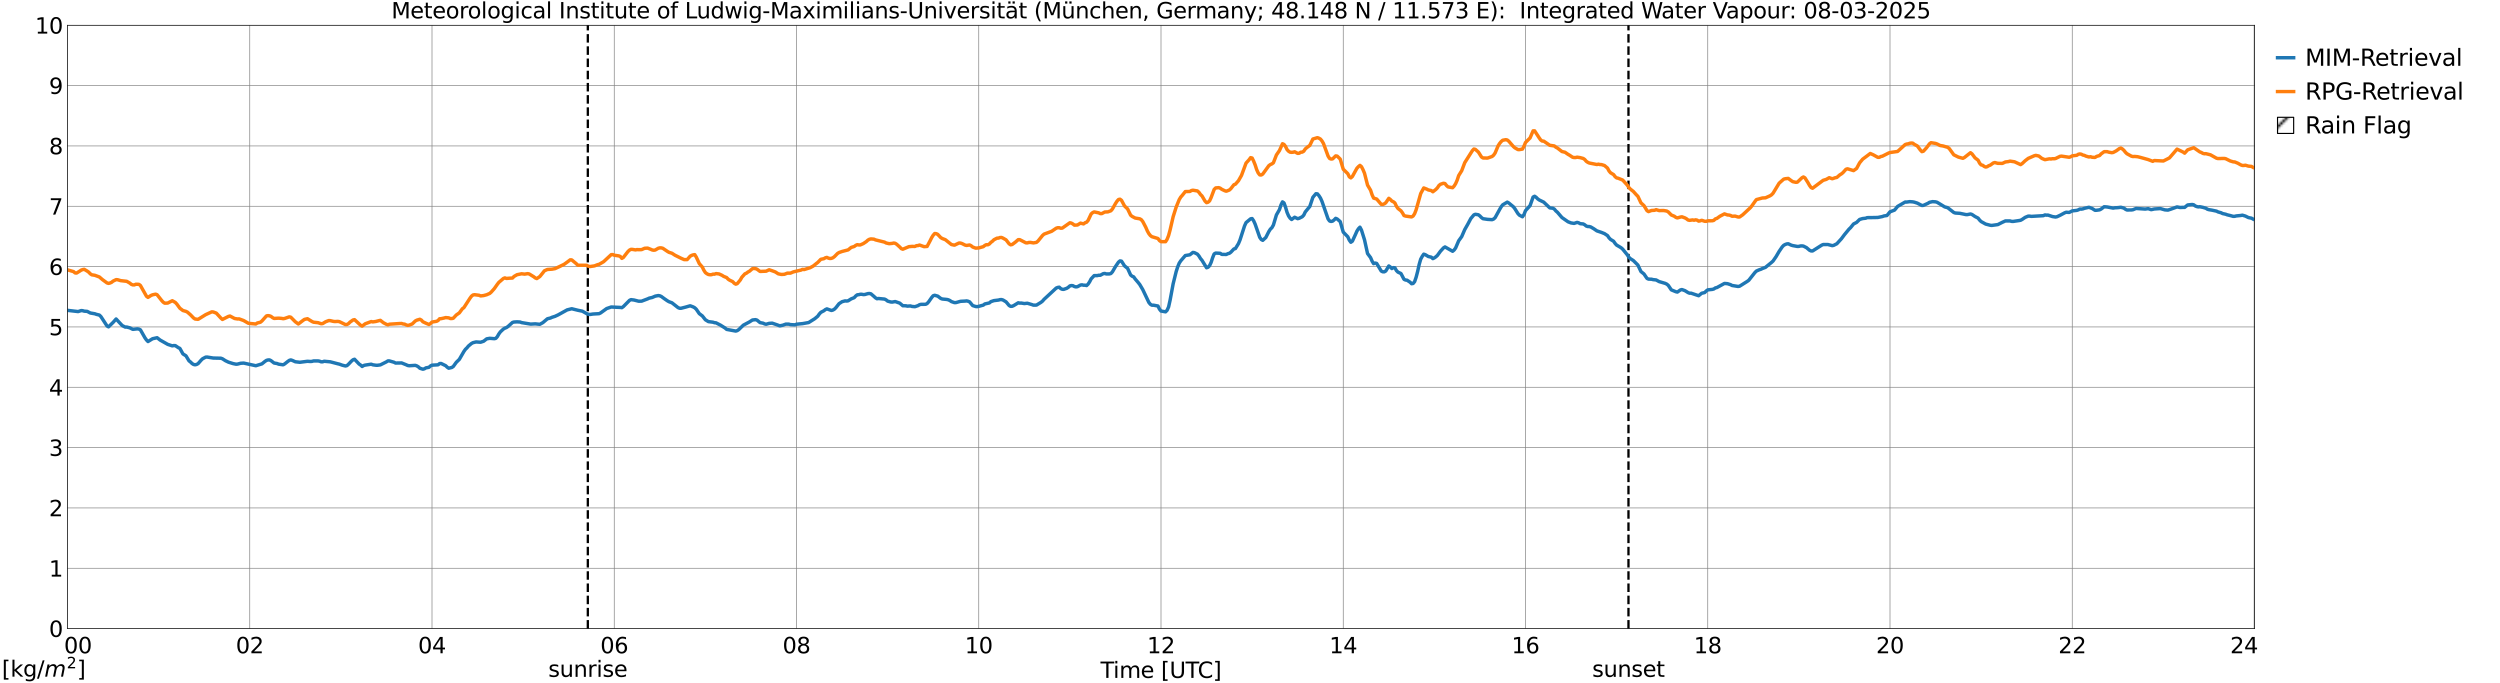 <?xml version="1.0" encoding="utf-8" standalone="no"?>
<!DOCTYPE svg PUBLIC "-//W3C//DTD SVG 1.1//EN"
  "http://www.w3.org/Graphics/SVG/1.1/DTD/svg11.dtd">
<svg xmlns:xlink="http://www.w3.org/1999/xlink" width="1085.4pt" height="296.64pt" viewBox="0 0 1085.4 296.64" xmlns="http://www.w3.org/2000/svg" version="1.1">
 <defs>
  <style type="text/css">*{stroke-linejoin: round; stroke-linecap: butt}</style>
 </defs>
 <g id="figure_1">
  <g id="patch_1">
   <path d="M 0 296.64 
L 1085.4 296.64 
L 1085.4 0 
L 0 0 
z
" style="fill: #ffffff"/>
  </g>
  <g id="axes_1">
   <g id="patch_2">
    <path d="M 29.306 272.909 
L 978.814 272.909 
L 978.814 10.976 
L 29.306 10.976 
z
" style="fill: #ffffff"/>
   </g>
   <g id="patch_3">
    <path d="M 978.814 272.909 
L 978.814 272.909 
L 978.814 10.976 
L 978.814 10.976 
z
" clip-path="url(#pd75e7c6588)" style="fill: #d3d3d3; stroke: #d3d3d3; stroke-linejoin: miter"/>
   </g>
   <g id="matplotlib.axis_1">
    <g id="xtick_1">
     <g id="line2d_1">
      <path d="M 29.306 272.909 
L 29.306 10.976 
" clip-path="url(#pd75e7c6588)" style="fill: none; stroke: #808080; stroke-width: 0.3; stroke-linecap: square"/>
     </g>
     <g id="line2d_2"/>
     <g id="text_1">
      <!--    00 -->
      <g transform="translate(18.733 283.627) scale(0.095 -0.095)">
       <defs>
        <path id="DejaVuSans-20" transform="scale(0.016)"/>
        <path id="DejaVuSans-30" d="M 2034 4250 
Q 1547 4250 1301 3770 
Q 1056 3291 1056 2328 
Q 1056 1369 1301 889 
Q 1547 409 2034 409 
Q 2525 409 2770 889 
Q 3016 1369 3016 2328 
Q 3016 3291 2770 3770 
Q 2525 4250 2034 4250 
z
M 2034 4750 
Q 2819 4750 3233 4129 
Q 3647 3509 3647 2328 
Q 3647 1150 3233 529 
Q 2819 -91 2034 -91 
Q 1250 -91 836 529 
Q 422 1150 422 2328 
Q 422 3509 836 4129 
Q 1250 4750 2034 4750 
z
" transform="scale(0.016)"/>
       </defs>
       <use xlink:href="#DejaVuSans-20"/>
       <use xlink:href="#DejaVuSans-20" transform="translate(31.787 0)"/>
       <use xlink:href="#DejaVuSans-20" transform="translate(63.574 0)"/>
       <use xlink:href="#DejaVuSans-30" transform="translate(95.361 0)"/>
       <use xlink:href="#DejaVuSans-30" transform="translate(158.984 0)"/>
      </g>
     </g>
    </g>
    <g id="xtick_2">
     <g id="line2d_3">
      <path d="M 108.431 272.909 
L 108.431 10.976 
" clip-path="url(#pd75e7c6588)" style="fill: none; stroke: #808080; stroke-width: 0.3; stroke-linecap: square"/>
     </g>
     <g id="line2d_4"/>
     <g id="text_2">
      <!-- 02 -->
      <g transform="translate(102.387 283.627) scale(0.095 -0.095)">
       <defs>
        <path id="DejaVuSans-32" d="M 1228 531 
L 3431 531 
L 3431 0 
L 469 0 
L 469 531 
Q 828 903 1448 1529 
Q 2069 2156 2228 2338 
Q 2531 2678 2651 2914 
Q 2772 3150 2772 3378 
Q 2772 3750 2511 3984 
Q 2250 4219 1831 4219 
Q 1534 4219 1204 4116 
Q 875 4013 500 3803 
L 500 4441 
Q 881 4594 1212 4672 
Q 1544 4750 1819 4750 
Q 2544 4750 2975 4387 
Q 3406 4025 3406 3419 
Q 3406 3131 3298 2873 
Q 3191 2616 2906 2266 
Q 2828 2175 2409 1742 
Q 1991 1309 1228 531 
z
" transform="scale(0.016)"/>
       </defs>
       <use xlink:href="#DejaVuSans-30"/>
       <use xlink:href="#DejaVuSans-32" transform="translate(63.623 0)"/>
      </g>
     </g>
    </g>
    <g id="xtick_3">
     <g id="line2d_5">
      <path d="M 187.557 272.909 
L 187.557 10.976 
" clip-path="url(#pd75e7c6588)" style="fill: none; stroke: #808080; stroke-width: 0.3; stroke-linecap: square"/>
     </g>
     <g id="line2d_6"/>
     <g id="text_3">
      <!-- 04 -->
      <g transform="translate(181.513 283.627) scale(0.095 -0.095)">
       <defs>
        <path id="DejaVuSans-34" d="M 2419 4116 
L 825 1625 
L 2419 1625 
L 2419 4116 
z
M 2253 4666 
L 3047 4666 
L 3047 1625 
L 3713 1625 
L 3713 1100 
L 3047 1100 
L 3047 0 
L 2419 0 
L 2419 1100 
L 313 1100 
L 313 1709 
L 2253 4666 
z
" transform="scale(0.016)"/>
       </defs>
       <use xlink:href="#DejaVuSans-30"/>
       <use xlink:href="#DejaVuSans-34" transform="translate(63.623 0)"/>
      </g>
     </g>
    </g>
    <g id="xtick_4">
     <g id="line2d_7">
      <path d="M 266.683 272.909 
L 266.683 10.976 
" clip-path="url(#pd75e7c6588)" style="fill: none; stroke: #808080; stroke-width: 0.3; stroke-linecap: square"/>
     </g>
     <g id="line2d_8"/>
     <g id="text_4">
      <!-- 06 -->
      <g transform="translate(260.638 283.627) scale(0.095 -0.095)">
       <defs>
        <path id="DejaVuSans-36" d="M 2113 2584 
Q 1688 2584 1439 2293 
Q 1191 2003 1191 1497 
Q 1191 994 1439 701 
Q 1688 409 2113 409 
Q 2538 409 2786 701 
Q 3034 994 3034 1497 
Q 3034 2003 2786 2293 
Q 2538 2584 2113 2584 
z
M 3366 4563 
L 3366 3988 
Q 3128 4100 2886 4159 
Q 2644 4219 2406 4219 
Q 1781 4219 1451 3797 
Q 1122 3375 1075 2522 
Q 1259 2794 1537 2939 
Q 1816 3084 2150 3084 
Q 2853 3084 3261 2657 
Q 3669 2231 3669 1497 
Q 3669 778 3244 343 
Q 2819 -91 2113 -91 
Q 1303 -91 875 529 
Q 447 1150 447 2328 
Q 447 3434 972 4092 
Q 1497 4750 2381 4750 
Q 2619 4750 2861 4703 
Q 3103 4656 3366 4563 
z
" transform="scale(0.016)"/>
       </defs>
       <use xlink:href="#DejaVuSans-30"/>
       <use xlink:href="#DejaVuSans-36" transform="translate(63.623 0)"/>
      </g>
     </g>
    </g>
    <g id="xtick_5">
     <g id="line2d_9">
      <path d="M 345.808 272.909 
L 345.808 10.976 
" clip-path="url(#pd75e7c6588)" style="fill: none; stroke: #808080; stroke-width: 0.3; stroke-linecap: square"/>
     </g>
     <g id="line2d_10"/>
     <g id="text_5">
      <!-- 08 -->
      <g transform="translate(339.764 283.627) scale(0.095 -0.095)">
       <defs>
        <path id="DejaVuSans-38" d="M 2034 2216 
Q 1584 2216 1326 1975 
Q 1069 1734 1069 1313 
Q 1069 891 1326 650 
Q 1584 409 2034 409 
Q 2484 409 2743 651 
Q 3003 894 3003 1313 
Q 3003 1734 2745 1975 
Q 2488 2216 2034 2216 
z
M 1403 2484 
Q 997 2584 770 2862 
Q 544 3141 544 3541 
Q 544 4100 942 4425 
Q 1341 4750 2034 4750 
Q 2731 4750 3128 4425 
Q 3525 4100 3525 3541 
Q 3525 3141 3298 2862 
Q 3072 2584 2669 2484 
Q 3125 2378 3379 2068 
Q 3634 1759 3634 1313 
Q 3634 634 3220 271 
Q 2806 -91 2034 -91 
Q 1263 -91 848 271 
Q 434 634 434 1313 
Q 434 1759 690 2068 
Q 947 2378 1403 2484 
z
M 1172 3481 
Q 1172 3119 1398 2916 
Q 1625 2713 2034 2713 
Q 2441 2713 2670 2916 
Q 2900 3119 2900 3481 
Q 2900 3844 2670 4047 
Q 2441 4250 2034 4250 
Q 1625 4250 1398 4047 
Q 1172 3844 1172 3481 
z
" transform="scale(0.016)"/>
       </defs>
       <use xlink:href="#DejaVuSans-30"/>
       <use xlink:href="#DejaVuSans-38" transform="translate(63.623 0)"/>
      </g>
     </g>
    </g>
    <g id="xtick_6">
     <g id="line2d_11">
      <path d="M 424.934 272.909 
L 424.934 10.976 
" clip-path="url(#pd75e7c6588)" style="fill: none; stroke: #808080; stroke-width: 0.3; stroke-linecap: square"/>
     </g>
     <g id="line2d_12"/>
     <g id="text_6">
      <!-- 10 -->
      <g transform="translate(418.89 283.627) scale(0.095 -0.095)">
       <defs>
        <path id="DejaVuSans-31" d="M 794 531 
L 1825 531 
L 1825 4091 
L 703 3866 
L 703 4441 
L 1819 4666 
L 2450 4666 
L 2450 531 
L 3481 531 
L 3481 0 
L 794 0 
L 794 531 
z
" transform="scale(0.016)"/>
       </defs>
       <use xlink:href="#DejaVuSans-31"/>
       <use xlink:href="#DejaVuSans-30" transform="translate(63.623 0)"/>
      </g>
     </g>
    </g>
    <g id="xtick_7">
     <g id="line2d_13">
      <path d="M 504.06 272.909 
L 504.06 10.976 
" clip-path="url(#pd75e7c6588)" style="fill: none; stroke: #808080; stroke-width: 0.3; stroke-linecap: square"/>
     </g>
     <g id="line2d_14"/>
     <g id="text_7">
      <!-- 12 -->
      <g transform="translate(498.015 283.627) scale(0.095 -0.095)">
       <use xlink:href="#DejaVuSans-31"/>
       <use xlink:href="#DejaVuSans-32" transform="translate(63.623 0)"/>
      </g>
     </g>
    </g>
    <g id="xtick_8">
     <g id="line2d_15">
      <path d="M 583.185 272.909 
L 583.185 10.976 
" clip-path="url(#pd75e7c6588)" style="fill: none; stroke: #808080; stroke-width: 0.3; stroke-linecap: square"/>
     </g>
     <g id="line2d_16"/>
     <g id="text_8">
      <!-- 14 -->
      <g transform="translate(577.141 283.627) scale(0.095 -0.095)">
       <use xlink:href="#DejaVuSans-31"/>
       <use xlink:href="#DejaVuSans-34" transform="translate(63.623 0)"/>
      </g>
     </g>
    </g>
    <g id="xtick_9">
     <g id="line2d_17">
      <path d="M 662.311 272.909 
L 662.311 10.976 
" clip-path="url(#pd75e7c6588)" style="fill: none; stroke: #808080; stroke-width: 0.3; stroke-linecap: square"/>
     </g>
     <g id="line2d_18"/>
     <g id="text_9">
      <!-- 16 -->
      <g transform="translate(656.267 283.627) scale(0.095 -0.095)">
       <use xlink:href="#DejaVuSans-31"/>
       <use xlink:href="#DejaVuSans-36" transform="translate(63.623 0)"/>
      </g>
     </g>
    </g>
    <g id="xtick_10">
     <g id="line2d_19">
      <path d="M 741.437 272.909 
L 741.437 10.976 
" clip-path="url(#pd75e7c6588)" style="fill: none; stroke: #808080; stroke-width: 0.3; stroke-linecap: square"/>
     </g>
     <g id="line2d_20"/>
     <g id="text_10">
      <!-- 18 -->
      <g transform="translate(735.392 283.627) scale(0.095 -0.095)">
       <use xlink:href="#DejaVuSans-31"/>
       <use xlink:href="#DejaVuSans-38" transform="translate(63.623 0)"/>
      </g>
     </g>
    </g>
    <g id="xtick_11">
     <g id="line2d_21">
      <path d="M 820.562 272.909 
L 820.562 10.976 
" clip-path="url(#pd75e7c6588)" style="fill: none; stroke: #808080; stroke-width: 0.3; stroke-linecap: square"/>
     </g>
     <g id="line2d_22"/>
     <g id="text_11">
      <!-- 20 -->
      <g transform="translate(814.518 283.627) scale(0.095 -0.095)">
       <use xlink:href="#DejaVuSans-32"/>
       <use xlink:href="#DejaVuSans-30" transform="translate(63.623 0)"/>
      </g>
     </g>
    </g>
    <g id="xtick_12">
     <g id="line2d_23">
      <path d="M 899.688 272.909 
L 899.688 10.976 
" clip-path="url(#pd75e7c6588)" style="fill: none; stroke: #808080; stroke-width: 0.3; stroke-linecap: square"/>
     </g>
     <g id="line2d_24"/>
     <g id="text_12">
      <!-- 22 -->
      <g transform="translate(893.644 283.627) scale(0.095 -0.095)">
       <use xlink:href="#DejaVuSans-32"/>
       <use xlink:href="#DejaVuSans-32" transform="translate(63.623 0)"/>
      </g>
     </g>
    </g>
    <g id="xtick_13">
     <g id="line2d_25">
      <path d="M 978.814 272.909 
L 978.814 10.976 
" clip-path="url(#pd75e7c6588)" style="fill: none; stroke: #808080; stroke-width: 0.3; stroke-linecap: square"/>
     </g>
     <g id="line2d_26"/>
     <g id="text_13">
      <!-- 24    -->
      <g transform="translate(968.241 283.627) scale(0.095 -0.095)">
       <use xlink:href="#DejaVuSans-32"/>
       <use xlink:href="#DejaVuSans-34" transform="translate(63.623 0)"/>
       <use xlink:href="#DejaVuSans-20" transform="translate(127.246 0)"/>
       <use xlink:href="#DejaVuSans-20" transform="translate(159.033 0)"/>
       <use xlink:href="#DejaVuSans-20" transform="translate(190.82 0)"/>
      </g>
     </g>
    </g>
    <g id="text_14">
     <!-- Time [UTC] -->
     <g transform="translate(477.806 294.322) scale(0.095 -0.095)">
      <defs>
       <path id="DejaVuSans-54" d="M -19 4666 
L 3928 4666 
L 3928 4134 
L 2272 4134 
L 2272 0 
L 1638 0 
L 1638 4134 
L -19 4134 
L -19 4666 
z
" transform="scale(0.016)"/>
       <path id="DejaVuSans-69" d="M 603 3500 
L 1178 3500 
L 1178 0 
L 603 0 
L 603 3500 
z
M 603 4863 
L 1178 4863 
L 1178 4134 
L 603 4134 
L 603 4863 
z
" transform="scale(0.016)"/>
       <path id="DejaVuSans-6d" d="M 3328 2828 
Q 3544 3216 3844 3400 
Q 4144 3584 4550 3584 
Q 5097 3584 5394 3201 
Q 5691 2819 5691 2113 
L 5691 0 
L 5113 0 
L 5113 2094 
Q 5113 2597 4934 2840 
Q 4756 3084 4391 3084 
Q 3944 3084 3684 2787 
Q 3425 2491 3425 1978 
L 3425 0 
L 2847 0 
L 2847 2094 
Q 2847 2600 2669 2842 
Q 2491 3084 2119 3084 
Q 1678 3084 1418 2786 
Q 1159 2488 1159 1978 
L 1159 0 
L 581 0 
L 581 3500 
L 1159 3500 
L 1159 2956 
Q 1356 3278 1631 3431 
Q 1906 3584 2284 3584 
Q 2666 3584 2933 3390 
Q 3200 3197 3328 2828 
z
" transform="scale(0.016)"/>
       <path id="DejaVuSans-65" d="M 3597 1894 
L 3597 1613 
L 953 1613 
Q 991 1019 1311 708 
Q 1631 397 2203 397 
Q 2534 397 2845 478 
Q 3156 559 3463 722 
L 3463 178 
Q 3153 47 2828 -22 
Q 2503 -91 2169 -91 
Q 1331 -91 842 396 
Q 353 884 353 1716 
Q 353 2575 817 3079 
Q 1281 3584 2069 3584 
Q 2775 3584 3186 3129 
Q 3597 2675 3597 1894 
z
M 3022 2063 
Q 3016 2534 2758 2815 
Q 2500 3097 2075 3097 
Q 1594 3097 1305 2825 
Q 1016 2553 972 2059 
L 3022 2063 
z
" transform="scale(0.016)"/>
       <path id="DejaVuSans-5b" d="M 550 4863 
L 1875 4863 
L 1875 4416 
L 1125 4416 
L 1125 -397 
L 1875 -397 
L 1875 -844 
L 550 -844 
L 550 4863 
z
" transform="scale(0.016)"/>
       <path id="DejaVuSans-55" d="M 556 4666 
L 1191 4666 
L 1191 1831 
Q 1191 1081 1462 751 
Q 1734 422 2344 422 
Q 2950 422 3222 751 
Q 3494 1081 3494 1831 
L 3494 4666 
L 4128 4666 
L 4128 1753 
Q 4128 841 3676 375 
Q 3225 -91 2344 -91 
Q 1459 -91 1007 375 
Q 556 841 556 1753 
L 556 4666 
z
" transform="scale(0.016)"/>
       <path id="DejaVuSans-43" d="M 4122 4306 
L 4122 3641 
Q 3803 3938 3442 4084 
Q 3081 4231 2675 4231 
Q 1875 4231 1450 3742 
Q 1025 3253 1025 2328 
Q 1025 1406 1450 917 
Q 1875 428 2675 428 
Q 3081 428 3442 575 
Q 3803 722 4122 1019 
L 4122 359 
Q 3791 134 3420 21 
Q 3050 -91 2638 -91 
Q 1578 -91 968 557 
Q 359 1206 359 2328 
Q 359 3453 968 4101 
Q 1578 4750 2638 4750 
Q 3056 4750 3426 4639 
Q 3797 4528 4122 4306 
z
" transform="scale(0.016)"/>
       <path id="DejaVuSans-5d" d="M 1947 4863 
L 1947 -844 
L 622 -844 
L 622 -397 
L 1369 -397 
L 1369 4416 
L 622 4416 
L 622 4863 
L 1947 4863 
z
" transform="scale(0.016)"/>
      </defs>
      <use xlink:href="#DejaVuSans-54"/>
      <use xlink:href="#DejaVuSans-69" transform="translate(57.959 0)"/>
      <use xlink:href="#DejaVuSans-6d" transform="translate(85.742 0)"/>
      <use xlink:href="#DejaVuSans-65" transform="translate(183.154 0)"/>
      <use xlink:href="#DejaVuSans-20" transform="translate(244.678 0)"/>
      <use xlink:href="#DejaVuSans-5b" transform="translate(276.465 0)"/>
      <use xlink:href="#DejaVuSans-55" transform="translate(315.479 0)"/>
      <use xlink:href="#DejaVuSans-54" transform="translate(388.672 0)"/>
      <use xlink:href="#DejaVuSans-43" transform="translate(443.881 0)"/>
      <use xlink:href="#DejaVuSans-5d" transform="translate(513.705 0)"/>
     </g>
    </g>
   </g>
   <g id="matplotlib.axis_2">
    <g id="ytick_1">
     <g id="line2d_27">
      <path d="M 29.306 272.909 
L 978.814 272.909 
" clip-path="url(#pd75e7c6588)" style="fill: none; stroke: #808080; stroke-width: 0.3; stroke-linecap: square"/>
     </g>
     <g id="line2d_28"/>
     <g id="text_15">
      <!-- 0 -->
      <g transform="translate(21.261 276.518) scale(0.095 -0.095)">
       <use xlink:href="#DejaVuSans-30"/>
      </g>
     </g>
    </g>
    <g id="ytick_2">
     <g id="line2d_29">
      <path d="M 29.306 246.715 
L 978.814 246.715 
" clip-path="url(#pd75e7c6588)" style="fill: none; stroke: #808080; stroke-width: 0.3; stroke-linecap: square"/>
     </g>
     <g id="line2d_30"/>
     <g id="text_16">
      <!-- 1 -->
      <g transform="translate(21.261 250.325) scale(0.095 -0.095)">
       <use xlink:href="#DejaVuSans-31"/>
      </g>
     </g>
    </g>
    <g id="ytick_3">
     <g id="line2d_31">
      <path d="M 29.306 220.522 
L 978.814 220.522 
" clip-path="url(#pd75e7c6588)" style="fill: none; stroke: #808080; stroke-width: 0.3; stroke-linecap: square"/>
     </g>
     <g id="line2d_32"/>
     <g id="text_17">
      <!-- 2 -->
      <g transform="translate(21.261 224.131) scale(0.095 -0.095)">
       <use xlink:href="#DejaVuSans-32"/>
      </g>
     </g>
    </g>
    <g id="ytick_4">
     <g id="line2d_33">
      <path d="M 29.306 194.329 
L 978.814 194.329 
" clip-path="url(#pd75e7c6588)" style="fill: none; stroke: #808080; stroke-width: 0.3; stroke-linecap: square"/>
     </g>
     <g id="line2d_34"/>
     <g id="text_18">
      <!-- 3 -->
      <g transform="translate(21.261 197.938) scale(0.095 -0.095)">
       <defs>
        <path id="DejaVuSans-33" d="M 2597 2516 
Q 3050 2419 3304 2112 
Q 3559 1806 3559 1356 
Q 3559 666 3084 287 
Q 2609 -91 1734 -91 
Q 1441 -91 1130 -33 
Q 819 25 488 141 
L 488 750 
Q 750 597 1062 519 
Q 1375 441 1716 441 
Q 2309 441 2620 675 
Q 2931 909 2931 1356 
Q 2931 1769 2642 2001 
Q 2353 2234 1838 2234 
L 1294 2234 
L 1294 2753 
L 1863 2753 
Q 2328 2753 2575 2939 
Q 2822 3125 2822 3475 
Q 2822 3834 2567 4026 
Q 2313 4219 1838 4219 
Q 1578 4219 1281 4162 
Q 984 4106 628 3988 
L 628 4550 
Q 988 4650 1302 4700 
Q 1616 4750 1894 4750 
Q 2613 4750 3031 4423 
Q 3450 4097 3450 3541 
Q 3450 3153 3228 2886 
Q 3006 2619 2597 2516 
z
" transform="scale(0.016)"/>
       </defs>
       <use xlink:href="#DejaVuSans-33"/>
      </g>
     </g>
    </g>
    <g id="ytick_5">
     <g id="line2d_35">
      <path d="M 29.306 168.136 
L 978.814 168.136 
" clip-path="url(#pd75e7c6588)" style="fill: none; stroke: #808080; stroke-width: 0.3; stroke-linecap: square"/>
     </g>
     <g id="line2d_36"/>
     <g id="text_19">
      <!-- 4 -->
      <g transform="translate(21.261 171.745) scale(0.095 -0.095)">
       <use xlink:href="#DejaVuSans-34"/>
      </g>
     </g>
    </g>
    <g id="ytick_6">
     <g id="line2d_37">
      <path d="M 29.306 141.942 
L 978.814 141.942 
" clip-path="url(#pd75e7c6588)" style="fill: none; stroke: #808080; stroke-width: 0.3; stroke-linecap: square"/>
     </g>
     <g id="line2d_38"/>
     <g id="text_20">
      <!-- 5 -->
      <g transform="translate(21.261 145.551) scale(0.095 -0.095)">
       <defs>
        <path id="DejaVuSans-35" d="M 691 4666 
L 3169 4666 
L 3169 4134 
L 1269 4134 
L 1269 2991 
Q 1406 3038 1543 3061 
Q 1681 3084 1819 3084 
Q 2600 3084 3056 2656 
Q 3513 2228 3513 1497 
Q 3513 744 3044 326 
Q 2575 -91 1722 -91 
Q 1428 -91 1123 -41 
Q 819 9 494 109 
L 494 744 
Q 775 591 1075 516 
Q 1375 441 1709 441 
Q 2250 441 2565 725 
Q 2881 1009 2881 1497 
Q 2881 1984 2565 2268 
Q 2250 2553 1709 2553 
Q 1456 2553 1204 2497 
Q 953 2441 691 2322 
L 691 4666 
z
" transform="scale(0.016)"/>
       </defs>
       <use xlink:href="#DejaVuSans-35"/>
      </g>
     </g>
    </g>
    <g id="ytick_7">
     <g id="line2d_39">
      <path d="M 29.306 115.749 
L 978.814 115.749 
" clip-path="url(#pd75e7c6588)" style="fill: none; stroke: #808080; stroke-width: 0.3; stroke-linecap: square"/>
     </g>
     <g id="line2d_40"/>
     <g id="text_21">
      <!-- 6 -->
      <g transform="translate(21.261 119.358) scale(0.095 -0.095)">
       <use xlink:href="#DejaVuSans-36"/>
      </g>
     </g>
    </g>
    <g id="ytick_8">
     <g id="line2d_41">
      <path d="M 29.306 89.556 
L 978.814 89.556 
" clip-path="url(#pd75e7c6588)" style="fill: none; stroke: #808080; stroke-width: 0.3; stroke-linecap: square"/>
     </g>
     <g id="line2d_42"/>
     <g id="text_22">
      <!-- 7 -->
      <g transform="translate(21.261 93.165) scale(0.095 -0.095)">
       <defs>
        <path id="DejaVuSans-37" d="M 525 4666 
L 3525 4666 
L 3525 4397 
L 1831 0 
L 1172 0 
L 2766 4134 
L 525 4134 
L 525 4666 
z
" transform="scale(0.016)"/>
       </defs>
       <use xlink:href="#DejaVuSans-37"/>
      </g>
     </g>
    </g>
    <g id="ytick_9">
     <g id="line2d_43">
      <path d="M 29.306 63.362 
L 978.814 63.362 
" clip-path="url(#pd75e7c6588)" style="fill: none; stroke: #808080; stroke-width: 0.3; stroke-linecap: square"/>
     </g>
     <g id="line2d_44"/>
     <g id="text_23">
      <!-- 8 -->
      <g transform="translate(21.261 66.972) scale(0.095 -0.095)">
       <use xlink:href="#DejaVuSans-38"/>
      </g>
     </g>
    </g>
    <g id="ytick_10">
     <g id="line2d_45">
      <path d="M 29.306 37.169 
L 978.814 37.169 
" clip-path="url(#pd75e7c6588)" style="fill: none; stroke: #808080; stroke-width: 0.3; stroke-linecap: square"/>
     </g>
     <g id="line2d_46"/>
     <g id="text_24">
      <!-- 9 -->
      <g transform="translate(21.261 40.778) scale(0.095 -0.095)">
       <defs>
        <path id="DejaVuSans-39" d="M 703 97 
L 703 672 
Q 941 559 1184 500 
Q 1428 441 1663 441 
Q 2288 441 2617 861 
Q 2947 1281 2994 2138 
Q 2813 1869 2534 1725 
Q 2256 1581 1919 1581 
Q 1219 1581 811 2004 
Q 403 2428 403 3163 
Q 403 3881 828 4315 
Q 1253 4750 1959 4750 
Q 2769 4750 3195 4129 
Q 3622 3509 3622 2328 
Q 3622 1225 3098 567 
Q 2575 -91 1691 -91 
Q 1453 -91 1209 -44 
Q 966 3 703 97 
z
M 1959 2075 
Q 2384 2075 2632 2365 
Q 2881 2656 2881 3163 
Q 2881 3666 2632 3958 
Q 2384 4250 1959 4250 
Q 1534 4250 1286 3958 
Q 1038 3666 1038 3163 
Q 1038 2656 1286 2365 
Q 1534 2075 1959 2075 
z
" transform="scale(0.016)"/>
       </defs>
       <use xlink:href="#DejaVuSans-39"/>
      </g>
     </g>
    </g>
    <g id="ytick_11">
     <g id="line2d_47">
      <path d="M 29.306 10.976 
L 978.814 10.976 
" clip-path="url(#pd75e7c6588)" style="fill: none; stroke: #808080; stroke-width: 0.3; stroke-linecap: square"/>
     </g>
     <g id="line2d_48"/>
     <g id="text_25">
      <!-- 10 -->
      <g transform="translate(15.217 14.585) scale(0.095 -0.095)">
       <use xlink:href="#DejaVuSans-31"/>
       <use xlink:href="#DejaVuSans-30" transform="translate(63.623 0)"/>
      </g>
     </g>
    </g>
   </g>
   <g id="line2d_49">
    <path d="M 255.21 272.909 
L 255.21 10.976 
" clip-path="url(#pd75e7c6588)" style="fill: none; stroke-dasharray: 3.7,1.6; stroke-dashoffset: 0; stroke: #000000"/>
   </g>
   <g id="line2d_50">
    <path d="M 707.017 272.909 
L 707.017 10.976 
" clip-path="url(#pd75e7c6588)" style="fill: none; stroke-dasharray: 3.7,1.6; stroke-dashoffset: 0; stroke: #000000"/>
   </g>
   <g id="line2d_51">
    <path d="M 29.306 134.739 
L 33.921 135.274 
L 35.24 134.844 
L 35.9 134.894 
L 36.559 135.088 
L 37.878 135.192 
L 39.197 135.887 
L 41.175 136.228 
L 41.834 136.469 
L 43.153 136.794 
L 43.812 137.45 
L 46.45 141.501 
L 47.109 141.904 
L 49.087 139.988 
L 50.406 138.499 
L 53.043 141.325 
L 54.362 142.012 
L 55.022 141.99 
L 56.34 142.327 
L 57.659 142.986 
L 59.637 142.77 
L 60.297 142.868 
L 60.956 143.188 
L 62.934 146.669 
L 63.594 147.6 
L 64.253 148.282 
L 66.231 147.062 
L 68.209 146.626 
L 69.528 147.647 
L 72.825 149.513 
L 74.803 150.16 
L 75.462 150.025 
L 76.122 150.059 
L 77.441 150.951 
L 78.1 151.266 
L 79.419 153.651 
L 80.737 154.483 
L 82.056 156.657 
L 82.716 157.166 
L 83.375 157.822 
L 84.034 158.232 
L 84.694 158.379 
L 85.353 158.228 
L 86.013 157.865 
L 87.331 156.362 
L 87.991 155.736 
L 89.309 155.046 
L 89.969 155.025 
L 92.606 155.45 
L 95.903 155.525 
L 96.563 155.76 
L 97.881 156.605 
L 99.2 157.236 
L 101.178 157.858 
L 102.497 158.124 
L 103.156 158.069 
L 104.475 157.722 
L 105.794 157.635 
L 111.069 158.783 
L 113.707 157.98 
L 115.025 156.914 
L 115.685 156.466 
L 116.344 156.284 
L 117.003 156.256 
L 117.663 156.581 
L 118.982 157.605 
L 120.3 157.83 
L 120.96 158.102 
L 122.938 158.385 
L 123.597 157.996 
L 124.916 156.947 
L 125.575 156.481 
L 126.235 156.258 
L 126.894 156.467 
L 128.213 157.064 
L 130.191 157.285 
L 133.488 156.859 
L 134.807 156.952 
L 135.466 156.892 
L 136.125 156.706 
L 138.104 156.699 
L 138.763 156.821 
L 139.422 157.086 
L 140.082 157.077 
L 140.741 156.842 
L 143.379 157.088 
L 146.676 157.942 
L 147.335 158.095 
L 148.654 158.572 
L 149.972 158.887 
L 150.632 158.735 
L 151.291 158.144 
L 152.61 156.755 
L 153.269 156.207 
L 153.929 155.973 
L 155.907 158.054 
L 156.566 158.497 
L 157.226 159.108 
L 157.885 158.7 
L 158.544 158.512 
L 161.182 158.115 
L 161.841 158.381 
L 163.16 158.566 
L 163.819 158.598 
L 165.138 158.417 
L 167.776 157.099 
L 168.435 156.676 
L 169.094 156.705 
L 171.073 157.275 
L 171.732 157.624 
L 174.37 157.574 
L 176.348 158.372 
L 177.007 158.678 
L 177.666 158.787 
L 180.304 158.624 
L 180.963 158.856 
L 181.623 159.254 
L 182.282 159.873 
L 183.601 160.3 
L 184.26 160.119 
L 184.92 159.711 
L 186.238 159.471 
L 186.898 158.877 
L 187.557 158.543 
L 190.195 158.389 
L 190.854 157.844 
L 191.513 157.807 
L 193.492 158.776 
L 194.151 159.408 
L 194.81 159.866 
L 196.129 159.553 
L 196.788 159.124 
L 198.107 157.299 
L 199.426 156.015 
L 201.404 152.597 
L 202.063 151.664 
L 202.723 151.031 
L 203.382 150.232 
L 204.701 149.13 
L 205.36 148.777 
L 206.679 148.456 
L 208.657 148.585 
L 209.976 148.149 
L 211.295 147.116 
L 212.614 146.881 
L 214.592 147.042 
L 215.251 146.914 
L 215.91 146.167 
L 216.57 145.007 
L 217.229 144.097 
L 218.548 142.862 
L 219.207 142.471 
L 219.867 142.22 
L 220.526 141.78 
L 222.504 139.991 
L 223.164 139.806 
L 224.482 139.735 
L 225.801 139.806 
L 226.461 140.062 
L 230.417 140.717 
L 232.395 140.602 
L 234.373 140.81 
L 235.692 140.069 
L 237.67 138.394 
L 238.989 138.072 
L 239.648 137.76 
L 240.967 137.337 
L 242.286 136.725 
L 246.242 134.536 
L 248.22 134.042 
L 250.858 134.694 
L 252.836 135.102 
L 254.814 136.217 
L 255.473 136.463 
L 256.133 136.531 
L 257.451 136.337 
L 260.089 136.185 
L 260.748 135.867 
L 263.386 133.966 
L 265.364 133.29 
L 269.32 133.479 
L 269.98 133.577 
L 270.639 133.109 
L 273.277 130.435 
L 273.936 130.093 
L 275.255 130.257 
L 277.233 130.764 
L 278.552 130.754 
L 281.189 129.757 
L 281.849 129.445 
L 283.167 129.146 
L 284.486 128.572 
L 285.805 128.323 
L 286.464 128.426 
L 287.124 128.721 
L 288.442 129.69 
L 289.761 130.601 
L 290.42 130.984 
L 291.739 131.47 
L 294.377 133.548 
L 295.036 133.825 
L 295.696 133.836 
L 297.674 133.327 
L 299.652 132.762 
L 300.971 133.256 
L 301.63 133.624 
L 302.289 134.245 
L 303.608 136.169 
L 304.927 137.159 
L 306.246 138.829 
L 307.564 139.634 
L 309.543 139.885 
L 310.202 140.108 
L 310.861 140.161 
L 312.839 141.179 
L 314.818 142.433 
L 315.477 143.005 
L 319.433 143.741 
L 320.093 143.541 
L 320.752 143.094 
L 322.73 141.174 
L 325.368 139.771 
L 326.686 138.929 
L 328.005 138.784 
L 328.665 138.979 
L 329.983 140.064 
L 331.302 140.316 
L 331.961 140.626 
L 332.621 140.778 
L 333.94 140.393 
L 335.258 140.304 
L 337.236 140.979 
L 338.555 141.468 
L 339.874 141.19 
L 341.193 140.711 
L 342.512 140.736 
L 343.171 140.936 
L 345.149 141.037 
L 345.808 140.759 
L 348.446 140.504 
L 351.083 140.035 
L 353.721 138.377 
L 355.04 137.281 
L 355.699 136.34 
L 356.359 135.62 
L 357.677 134.92 
L 358.337 134.416 
L 358.996 134.103 
L 360.974 134.794 
L 361.634 134.604 
L 362.293 134.206 
L 362.952 133.534 
L 364.271 131.856 
L 365.59 130.986 
L 366.909 130.634 
L 367.568 130.703 
L 368.227 130.596 
L 369.546 129.759 
L 370.865 129.229 
L 371.524 128.503 
L 372.184 127.995 
L 372.843 127.938 
L 373.502 127.761 
L 374.162 127.761 
L 374.821 127.9 
L 375.481 127.858 
L 376.799 127.478 
L 377.459 127.42 
L 378.118 127.564 
L 379.437 128.688 
L 380.096 129.304 
L 380.756 129.704 
L 381.415 129.599 
L 384.053 129.855 
L 384.712 130.19 
L 385.371 130.726 
L 386.69 131.104 
L 387.349 131.159 
L 388.668 130.921 
L 390.646 131.617 
L 391.965 132.737 
L 393.284 132.76 
L 393.943 132.912 
L 395.262 132.827 
L 395.921 133.041 
L 397.24 133.147 
L 398.559 132.695 
L 399.218 132.294 
L 399.878 132.127 
L 401.856 132.116 
L 402.515 131.789 
L 403.175 131.046 
L 404.493 129.162 
L 405.153 128.393 
L 405.812 128.198 
L 407.131 128.568 
L 408.45 129.574 
L 409.109 129.822 
L 411.087 130.01 
L 411.746 130.17 
L 412.406 130.479 
L 413.065 130.935 
L 414.384 131.389 
L 415.043 131.366 
L 417.022 130.822 
L 419 130.717 
L 419.659 130.645 
L 420.318 130.784 
L 420.978 131.072 
L 422.297 132.667 
L 423.615 133.084 
L 424.275 133.137 
L 424.934 132.998 
L 426.912 132.466 
L 427.572 131.961 
L 429.55 131.523 
L 430.209 130.95 
L 431.528 130.518 
L 433.506 130.277 
L 434.165 130.095 
L 434.825 130.061 
L 435.484 130.263 
L 436.803 131.06 
L 438.122 132.642 
L 438.781 133.012 
L 439.44 132.969 
L 440.1 132.678 
L 442.078 131.462 
L 442.737 131.603 
L 443.397 131.578 
L 444.716 131.79 
L 446.034 131.658 
L 448.012 132.241 
L 448.672 132.489 
L 449.991 132.46 
L 451.309 131.657 
L 451.969 131.254 
L 452.628 130.717 
L 453.287 129.955 
L 454.606 128.741 
L 458.563 125.061 
L 459.222 124.798 
L 459.881 124.686 
L 460.541 125.306 
L 461.2 125.601 
L 461.859 125.62 
L 463.178 125.153 
L 463.838 124.71 
L 464.497 124.13 
L 465.156 123.975 
L 465.816 124.045 
L 466.475 124.409 
L 467.134 124.554 
L 467.794 124.469 
L 469.113 123.753 
L 469.772 123.664 
L 470.431 123.826 
L 471.091 123.823 
L 471.75 123.969 
L 472.409 123.354 
L 473.069 122.347 
L 473.728 121.066 
L 475.047 119.666 
L 476.366 119.657 
L 477.025 119.502 
L 477.685 119.522 
L 479.003 118.813 
L 479.663 118.724 
L 480.322 118.94 
L 481.641 118.926 
L 482.3 118.756 
L 482.96 118.034 
L 484.278 115.763 
L 485.597 113.824 
L 486.256 113.276 
L 486.916 113.387 
L 488.235 115.45 
L 489.553 116.501 
L 490.872 119.381 
L 491.532 119.927 
L 492.191 120.186 
L 492.85 121.128 
L 494.169 122.674 
L 494.828 123.51 
L 496.147 125.741 
L 498.785 131.303 
L 499.444 132.105 
L 500.103 132.509 
L 500.763 132.491 
L 502.741 132.856 
L 503.4 134.218 
L 504.06 135.032 
L 506.038 135.389 
L 506.697 134.719 
L 507.357 133.251 
L 508.016 130.28 
L 509.335 123.204 
L 510.654 117.891 
L 511.313 115.848 
L 511.972 114.252 
L 512.632 113.245 
L 514.61 110.952 
L 516.588 110.621 
L 517.907 109.594 
L 518.566 109.691 
L 519.885 110.348 
L 520.544 111.163 
L 521.204 112.241 
L 521.863 113.026 
L 523.841 116.249 
L 524.501 116.016 
L 525.16 115.317 
L 525.819 113.919 
L 526.479 111.875 
L 527.138 110.243 
L 527.797 109.871 
L 529.776 109.972 
L 530.435 110.437 
L 532.413 110.481 
L 533.073 110.139 
L 533.732 109.979 
L 534.391 109.495 
L 535.71 108.088 
L 536.369 107.912 
L 537.688 105.77 
L 538.348 104.207 
L 540.326 98.091 
L 540.985 96.645 
L 542.963 95.001 
L 543.623 94.893 
L 544.282 95.865 
L 544.941 97.329 
L 546.919 103.024 
L 547.579 103.971 
L 548.238 104.341 
L 549.557 103.126 
L 550.876 100.527 
L 551.535 99.493 
L 552.195 98.863 
L 552.854 97.705 
L 554.173 93.312 
L 555.491 90.991 
L 556.151 88.976 
L 556.81 87.648 
L 557.47 88.105 
L 558.129 89.964 
L 558.788 92.202 
L 559.448 93.741 
L 560.107 94.717 
L 560.766 95.294 
L 562.085 94.319 
L 563.404 94.931 
L 564.063 94.762 
L 565.382 94.103 
L 566.042 93.394 
L 566.701 92.013 
L 568.679 89.617 
L 569.998 85.668 
L 571.317 84.101 
L 571.976 84.177 
L 572.635 84.956 
L 573.295 85.985 
L 573.954 87.445 
L 576.592 95.035 
L 577.251 95.956 
L 577.91 96.139 
L 578.57 96.003 
L 579.229 95.474 
L 579.889 94.799 
L 580.548 95.072 
L 581.867 96.208 
L 583.185 100.772 
L 585.164 102.81 
L 585.823 104.264 
L 586.482 105.175 
L 587.142 104.71 
L 588.46 101.851 
L 589.12 100.351 
L 589.779 99.318 
L 590.439 98.637 
L 591.098 99.895 
L 592.417 104.125 
L 593.736 110.076 
L 595.054 111.85 
L 595.714 113.391 
L 596.373 114.461 
L 597.032 114.2 
L 597.692 114.366 
L 599.67 117.666 
L 600.329 117.998 
L 600.989 118.026 
L 601.648 117.651 
L 602.967 115.471 
L 603.626 115.93 
L 604.286 116.595 
L 604.945 116.187 
L 605.604 116.278 
L 606.264 117.459 
L 606.923 118.137 
L 608.242 118.747 
L 609.561 121.264 
L 610.22 121.573 
L 610.879 121.649 
L 612.198 122.517 
L 612.858 123.183 
L 613.517 123.065 
L 614.176 122.264 
L 614.836 120.327 
L 615.495 117.799 
L 616.154 114.794 
L 616.814 112.515 
L 617.473 111.306 
L 618.133 110.352 
L 618.792 110.564 
L 620.111 111.36 
L 621.429 111.662 
L 622.089 112.281 
L 622.748 111.957 
L 623.408 111.491 
L 624.067 110.886 
L 625.386 109.075 
L 626.705 107.63 
L 627.364 107.212 
L 630.661 109.093 
L 631.32 108.552 
L 631.98 107.632 
L 633.298 104.542 
L 634.617 102.714 
L 635.936 99.668 
L 637.255 97.351 
L 638.573 94.866 
L 639.892 93.298 
L 640.552 93.033 
L 641.87 93.252 
L 642.53 93.773 
L 643.189 94.459 
L 643.848 94.947 
L 645.827 95.241 
L 647.805 95.37 
L 648.464 95.106 
L 649.123 94.496 
L 651.102 90.9 
L 651.761 89.775 
L 652.42 88.926 
L 654.399 87.756 
L 655.058 88.134 
L 656.377 89.226 
L 657.036 89.766 
L 657.695 90.611 
L 659.014 92.716 
L 659.674 93.423 
L 660.992 94.109 
L 661.652 93.165 
L 662.311 91.468 
L 664.289 89.274 
L 665.608 85.557 
L 666.267 85.212 
L 666.927 85.653 
L 667.586 86.329 
L 668.246 86.804 
L 670.224 87.761 
L 672.861 90.265 
L 674.18 90.399 
L 674.839 90.789 
L 675.499 91.578 
L 676.158 92.142 
L 678.136 94.444 
L 680.774 96.289 
L 682.092 96.787 
L 683.411 96.99 
L 684.73 96.548 
L 685.389 96.736 
L 686.049 97.113 
L 687.368 97.234 
L 688.027 97.592 
L 688.686 98.142 
L 689.346 98.343 
L 690.005 98.364 
L 690.664 98.543 
L 691.983 99.328 
L 693.302 100.233 
L 695.28 100.898 
L 696.599 101.43 
L 697.918 102.29 
L 698.577 103.258 
L 699.236 103.944 
L 700.555 104.74 
L 701.215 105.689 
L 701.874 106.419 
L 703.193 107.184 
L 703.852 107.592 
L 704.511 108.179 
L 706.49 110.613 
L 707.149 111.639 
L 707.808 112.277 
L 709.127 113.115 
L 711.105 115.074 
L 712.424 117.882 
L 713.743 118.945 
L 715.062 120.876 
L 715.721 121.179 
L 717.04 121.225 
L 717.699 121.402 
L 719.018 121.541 
L 720.337 122.258 
L 722.974 123.032 
L 723.633 123.35 
L 724.293 123.889 
L 725.612 125.846 
L 727.59 126.656 
L 728.249 126.804 
L 729.568 125.878 
L 730.227 125.712 
L 731.546 126.196 
L 732.865 127.017 
L 733.524 127.29 
L 734.184 127.279 
L 737.48 128.389 
L 738.799 127.319 
L 740.118 127.014 
L 740.777 126.333 
L 741.437 125.845 
L 743.415 125.643 
L 744.074 125.463 
L 744.734 125.003 
L 745.393 124.851 
L 748.69 123.055 
L 750.009 123.164 
L 751.327 123.586 
L 751.987 123.946 
L 754.624 124.37 
L 755.284 124.247 
L 758.581 122.171 
L 759.24 121.689 
L 761.878 118.356 
L 762.537 117.689 
L 763.856 117.106 
L 764.515 116.903 
L 765.174 116.573 
L 766.493 116.078 
L 769.131 113.924 
L 769.79 113.318 
L 771.109 111.401 
L 772.428 109.146 
L 773.746 107.21 
L 774.406 106.514 
L 775.065 106.147 
L 775.725 105.908 
L 776.384 105.827 
L 777.703 106.447 
L 778.362 106.633 
L 780.34 106.997 
L 781 106.974 
L 781.659 106.793 
L 782.318 106.756 
L 782.978 106.846 
L 784.296 107.511 
L 785.615 108.632 
L 786.275 108.94 
L 786.934 108.965 
L 790.89 106.45 
L 791.55 106.171 
L 793.528 106.151 
L 794.847 106.48 
L 795.506 106.661 
L 796.165 106.494 
L 797.484 105.825 
L 799.462 103.659 
L 800.781 101.889 
L 802.759 99.493 
L 803.419 98.867 
L 804.737 97.242 
L 806.056 96.561 
L 807.375 95.274 
L 808.694 94.889 
L 810.012 94.74 
L 810.672 94.49 
L 813.309 94.455 
L 815.287 94.412 
L 817.265 94.012 
L 817.925 93.763 
L 819.244 93.561 
L 820.562 91.968 
L 822.541 91.216 
L 823.859 89.62 
L 827.156 87.705 
L 827.816 87.73 
L 829.134 87.543 
L 830.453 87.642 
L 831.112 87.774 
L 832.431 88.194 
L 834.409 89.223 
L 835.069 89.164 
L 837.047 88.261 
L 837.706 87.84 
L 839.025 87.545 
L 840.344 87.635 
L 841.003 87.822 
L 842.322 88.609 
L 844.3 89.822 
L 845.619 90.187 
L 848.256 92.251 
L 848.916 92.484 
L 850.894 92.617 
L 853.531 93.168 
L 854.191 93.164 
L 855.51 92.896 
L 856.169 93.123 
L 857.488 94.01 
L 858.806 94.695 
L 859.466 95.552 
L 860.125 96.19 
L 862.103 97.286 
L 864.082 97.802 
L 864.741 97.87 
L 867.378 97.507 
L 869.357 96.505 
L 870.675 95.915 
L 872.653 95.911 
L 873.313 96.103 
L 873.972 96.142 
L 876.61 95.753 
L 877.269 95.631 
L 877.929 95.269 
L 879.247 94.373 
L 880.566 93.828 
L 881.225 93.83 
L 881.885 93.945 
L 887.16 93.638 
L 887.819 93.309 
L 888.479 93.413 
L 889.138 93.379 
L 891.116 94.026 
L 892.435 94.222 
L 893.094 94.085 
L 894.413 93.467 
L 896.391 92.399 
L 897.051 92.149 
L 898.369 92.23 
L 899.688 91.565 
L 901.666 91.331 
L 902.326 91.114 
L 902.985 90.76 
L 903.644 90.793 
L 904.304 90.687 
L 904.963 90.442 
L 906.941 90 
L 908.26 90.478 
L 909.579 91.311 
L 910.238 91.287 
L 911.557 91.103 
L 912.216 90.768 
L 913.535 89.762 
L 914.854 89.866 
L 917.491 90.361 
L 918.151 90.217 
L 919.469 90.159 
L 920.788 89.993 
L 922.107 90.353 
L 922.766 90.838 
L 923.426 91.168 
L 925.404 91.154 
L 926.063 91.051 
L 927.382 90.504 
L 931.338 90.773 
L 932.657 90.595 
L 933.976 91.03 
L 935.295 90.737 
L 937.932 90.553 
L 939.91 91.121 
L 941.229 91.221 
L 942.548 90.792 
L 945.185 89.838 
L 946.504 90.093 
L 947.823 90.03 
L 948.482 90.04 
L 949.801 88.979 
L 951.779 88.779 
L 952.438 88.922 
L 953.098 89.42 
L 953.757 89.687 
L 954.417 89.832 
L 955.076 89.756 
L 956.395 90.027 
L 957.714 90.415 
L 958.373 90.842 
L 959.032 91.031 
L 960.351 91.249 
L 962.329 91.67 
L 962.989 92.006 
L 964.307 92.376 
L 964.967 92.72 
L 966.285 93.003 
L 966.945 93.26 
L 968.264 93.576 
L 969.582 93.94 
L 970.242 93.91 
L 970.901 93.746 
L 972.879 93.551 
L 973.539 93.418 
L 974.857 93.809 
L 976.176 94.459 
L 977.495 94.727 
L 978.154 95.089 
L 978.154 95.089 
" clip-path="url(#pd75e7c6588)" style="fill: none; stroke: #1f77b4; stroke-width: 1.5; stroke-linecap: square"/>
   </g>
   <g id="line2d_52">
    <path d="M 29.306 117.16 
L 31.943 117.927 
L 32.603 118.506 
L 33.262 118.548 
L 34.581 117.725 
L 35.24 117.292 
L 35.9 117.043 
L 36.559 116.926 
L 37.878 117.709 
L 38.537 118.183 
L 39.197 118.88 
L 39.856 119.316 
L 41.175 119.521 
L 43.153 120.251 
L 44.472 121.391 
L 46.45 122.826 
L 47.109 123.033 
L 47.768 122.87 
L 48.428 122.578 
L 49.087 122.05 
L 50.406 121.409 
L 51.065 121.448 
L 52.384 121.842 
L 55.022 122.139 
L 56.34 122.897 
L 57 123.437 
L 57.659 123.687 
L 58.319 123.697 
L 58.978 123.401 
L 60.297 123.443 
L 60.956 123.932 
L 63.594 128.618 
L 64.253 129.107 
L 65.572 128.274 
L 66.231 127.997 
L 67.55 127.712 
L 68.209 127.948 
L 70.187 130.461 
L 70.847 131.184 
L 71.506 131.633 
L 72.825 131.575 
L 74.803 130.561 
L 76.122 131.308 
L 76.781 132.027 
L 78.1 133.823 
L 79.419 134.82 
L 80.737 135.19 
L 81.397 135.528 
L 82.716 136.694 
L 84.034 138.052 
L 84.694 138.505 
L 86.013 138.643 
L 89.309 136.599 
L 91.947 135.389 
L 92.606 135.452 
L 93.925 135.95 
L 95.903 138.105 
L 96.563 138.691 
L 98.541 137.693 
L 99.2 137.368 
L 99.86 137.215 
L 101.838 138.272 
L 103.156 138.489 
L 103.816 138.447 
L 105.794 139.175 
L 107.772 140.319 
L 108.431 140.427 
L 111.069 140.667 
L 111.728 140.216 
L 113.047 139.904 
L 113.707 139.371 
L 115.685 137.149 
L 116.344 137.03 
L 117.003 137.117 
L 117.663 137.373 
L 118.322 137.89 
L 118.982 138.256 
L 120.96 138.132 
L 122.278 138.24 
L 122.938 138.365 
L 123.597 138.258 
L 125.575 137.571 
L 126.235 137.702 
L 128.213 139.702 
L 129.532 140.662 
L 131.51 139.147 
L 132.169 138.677 
L 133.488 138.377 
L 135.466 139.596 
L 136.125 139.888 
L 138.104 140.102 
L 139.422 140.55 
L 140.082 140.485 
L 141.4 139.683 
L 142.719 139.186 
L 143.379 139.207 
L 144.697 139.527 
L 145.357 139.604 
L 146.676 139.542 
L 147.335 139.642 
L 149.972 140.915 
L 150.632 140.875 
L 151.291 140.522 
L 151.951 139.861 
L 153.269 138.923 
L 153.929 138.786 
L 156.566 141.222 
L 157.226 141.583 
L 158.544 140.582 
L 161.182 139.601 
L 161.841 139.763 
L 163.16 139.576 
L 164.479 139.227 
L 165.138 139.083 
L 166.457 140.111 
L 167.776 140.813 
L 168.435 141.023 
L 169.094 140.748 
L 173.71 140.451 
L 174.37 140.446 
L 175.029 140.661 
L 175.688 140.73 
L 176.348 141.066 
L 177.007 141.272 
L 177.666 141.155 
L 178.985 140.639 
L 180.304 139.359 
L 180.963 138.999 
L 182.282 138.614 
L 182.941 138.971 
L 183.601 139.7 
L 184.92 140.322 
L 186.238 140.884 
L 186.898 140.471 
L 187.557 139.825 
L 189.535 139.5 
L 190.195 139.153 
L 190.854 138.392 
L 191.513 138.353 
L 192.832 138.066 
L 193.492 137.886 
L 194.81 137.995 
L 195.47 138.286 
L 196.129 138.309 
L 196.788 138.173 
L 198.107 136.756 
L 199.426 135.832 
L 200.745 134.046 
L 201.404 133.564 
L 204.042 129.482 
L 204.701 128.585 
L 205.36 128.065 
L 206.02 127.946 
L 207.998 128.193 
L 208.657 128.479 
L 209.976 128.323 
L 211.295 127.965 
L 212.614 127.393 
L 213.273 126.813 
L 214.592 125.322 
L 215.91 123.453 
L 216.57 122.606 
L 218.548 120.906 
L 219.207 120.653 
L 219.867 120.89 
L 221.186 120.779 
L 222.504 120.719 
L 223.164 120.024 
L 224.482 119.268 
L 226.461 118.867 
L 227.779 119.017 
L 229.098 118.809 
L 229.757 118.941 
L 231.736 120.157 
L 232.395 120.666 
L 233.054 120.946 
L 234.373 120.058 
L 235.692 118.429 
L 236.351 117.574 
L 237.67 116.987 
L 239.648 116.87 
L 240.967 116.631 
L 242.945 115.718 
L 244.923 114.751 
L 246.242 113.801 
L 247.561 112.806 
L 248.22 112.838 
L 250.198 114.48 
L 250.858 115.152 
L 254.155 115.154 
L 254.814 115.202 
L 255.473 115.61 
L 256.133 115.724 
L 258.111 115.438 
L 259.43 114.917 
L 260.089 114.759 
L 261.408 114.004 
L 262.067 113.616 
L 265.364 110.556 
L 266.023 110.526 
L 266.683 110.81 
L 268.661 111.101 
L 269.32 111.358 
L 269.98 112.172 
L 270.639 111.771 
L 272.617 109.221 
L 273.277 108.598 
L 273.936 108.251 
L 274.595 108.282 
L 275.914 108.501 
L 276.573 108.358 
L 277.233 108.407 
L 278.552 108.375 
L 279.87 107.792 
L 281.189 107.717 
L 282.508 108.237 
L 283.167 108.533 
L 283.827 108.646 
L 284.486 108.546 
L 285.805 107.78 
L 286.464 107.612 
L 287.124 107.628 
L 287.783 107.806 
L 289.761 109.144 
L 290.42 109.536 
L 291.739 109.954 
L 293.058 110.815 
L 294.377 111.465 
L 295.696 112.126 
L 297.014 112.703 
L 298.333 112.706 
L 299.652 111.227 
L 300.311 110.865 
L 300.971 110.649 
L 301.63 110.553 
L 302.289 111.613 
L 303.608 114.447 
L 304.927 115.96 
L 305.586 117.316 
L 306.246 118.341 
L 306.905 118.84 
L 307.564 119.175 
L 308.224 119.278 
L 308.883 119.264 
L 309.543 119.022 
L 310.202 119.039 
L 310.861 118.785 
L 312.18 118.934 
L 313.499 119.54 
L 314.158 119.977 
L 315.477 120.512 
L 316.136 121.213 
L 316.796 121.649 
L 318.114 122.278 
L 318.774 122.982 
L 319.433 123.371 
L 320.093 123.133 
L 321.411 121.553 
L 322.071 120.378 
L 323.39 118.902 
L 324.049 118.623 
L 324.708 118.106 
L 325.368 117.763 
L 326.686 116.636 
L 327.346 116.561 
L 328.005 116.612 
L 328.665 116.874 
L 329.983 117.853 
L 332.621 117.74 
L 333.94 117.123 
L 335.258 117.565 
L 336.577 118.049 
L 337.896 118.885 
L 339.215 119.155 
L 340.533 119.09 
L 341.852 118.583 
L 343.171 118.583 
L 344.49 118.032 
L 347.787 117.252 
L 348.446 116.927 
L 349.105 117.042 
L 351.743 116.22 
L 353.062 115.505 
L 354.38 114.44 
L 355.04 113.935 
L 356.359 112.582 
L 357.677 112.317 
L 358.337 111.926 
L 358.996 111.756 
L 359.655 112.07 
L 360.315 112.235 
L 360.974 112.17 
L 361.634 111.902 
L 362.293 111.404 
L 363.612 110.057 
L 364.271 109.642 
L 365.59 109.178 
L 368.227 108.492 
L 369.546 107.419 
L 370.865 107.014 
L 371.524 106.531 
L 372.184 106.227 
L 372.843 106.339 
L 373.502 106.335 
L 374.821 105.753 
L 376.14 104.867 
L 376.799 104.258 
L 377.459 103.885 
L 378.118 103.732 
L 379.437 103.836 
L 380.096 104.146 
L 384.053 105.123 
L 384.712 105.492 
L 386.031 105.798 
L 387.349 105.672 
L 388.009 105.516 
L 388.668 105.632 
L 389.328 106.063 
L 390.646 107.253 
L 391.306 107.948 
L 391.965 108.197 
L 394.603 107.097 
L 395.921 106.982 
L 397.24 106.998 
L 397.899 106.66 
L 398.559 106.625 
L 399.218 106.384 
L 401.196 107.09 
L 402.515 106.991 
L 403.834 104.491 
L 404.493 103.167 
L 405.153 102.122 
L 405.812 101.384 
L 406.471 101.448 
L 407.131 101.759 
L 408.45 103.167 
L 409.109 103.557 
L 410.428 104.06 
L 413.065 106.165 
L 414.384 106.45 
L 416.362 105.505 
L 417.022 105.536 
L 417.681 105.747 
L 419 106.412 
L 419.659 106.568 
L 420.978 106.353 
L 421.637 106.703 
L 422.297 107.246 
L 423.615 107.734 
L 424.934 107.634 
L 426.912 107.088 
L 427.572 106.557 
L 428.231 106.225 
L 428.89 106.28 
L 429.55 105.921 
L 430.209 105.219 
L 430.869 104.742 
L 431.528 104.088 
L 432.847 103.406 
L 433.506 103.372 
L 434.165 103.114 
L 434.825 103.104 
L 435.484 103.389 
L 436.803 104.148 
L 438.122 105.854 
L 438.781 106.289 
L 439.44 106.159 
L 440.759 105.184 
L 442.078 104.048 
L 442.737 104.053 
L 445.375 105.423 
L 446.034 105.447 
L 446.694 105.276 
L 447.353 105.242 
L 448.672 105.455 
L 449.991 105.233 
L 450.65 104.671 
L 452.628 102.231 
L 453.287 101.647 
L 456.584 100.421 
L 458.563 99.082 
L 459.222 98.869 
L 459.881 98.87 
L 460.541 99.094 
L 461.2 99.038 
L 464.497 96.717 
L 465.156 96.87 
L 465.816 97.241 
L 466.475 97.759 
L 467.794 97.682 
L 469.113 96.874 
L 470.431 97.213 
L 471.091 96.712 
L 471.75 96.478 
L 472.409 95.701 
L 473.728 92.89 
L 474.388 92.316 
L 475.047 92.005 
L 477.025 92.405 
L 477.685 92.742 
L 478.344 92.744 
L 479.663 92.043 
L 480.981 91.993 
L 482.3 91.522 
L 482.96 90.755 
L 484.278 88.412 
L 484.938 87.382 
L 485.597 86.617 
L 486.256 86.487 
L 486.916 86.974 
L 488.235 89.445 
L 489.553 90.702 
L 490.872 93.423 
L 491.532 93.963 
L 492.85 94.668 
L 494.828 94.993 
L 495.488 95.364 
L 496.147 96.182 
L 497.466 98.711 
L 498.125 100.247 
L 498.785 101.431 
L 499.444 102.268 
L 500.103 102.758 
L 502.741 103.549 
L 503.4 104.461 
L 504.06 104.916 
L 506.038 104.933 
L 506.697 103.91 
L 507.357 102.249 
L 508.016 99.798 
L 509.335 94.084 
L 510.654 89.899 
L 511.972 86.658 
L 512.632 85.56 
L 513.291 84.826 
L 514.61 83.172 
L 516.588 83.128 
L 517.247 82.74 
L 517.907 82.583 
L 519.885 82.905 
L 520.544 83.519 
L 521.204 84.443 
L 521.863 85.079 
L 523.182 87.323 
L 523.841 87.985 
L 524.501 87.785 
L 525.16 87.202 
L 525.819 85.777 
L 527.138 82.246 
L 527.797 81.591 
L 529.116 81.469 
L 529.776 81.701 
L 530.435 82.185 
L 531.754 82.819 
L 532.413 83.015 
L 533.732 82.506 
L 534.391 81.901 
L 535.71 80.202 
L 536.369 79.976 
L 537.688 78.467 
L 539.007 76.152 
L 540.985 70.806 
L 542.304 69.348 
L 542.963 68.452 
L 543.623 68.618 
L 544.282 69.967 
L 544.941 71.598 
L 545.601 73.65 
L 546.26 75.081 
L 546.919 75.923 
L 547.579 75.99 
L 548.238 75.57 
L 550.876 71.926 
L 551.535 71.451 
L 552.195 71.156 
L 552.854 70.679 
L 554.173 67.278 
L 555.491 65.36 
L 556.81 62.405 
L 557.47 62.715 
L 558.129 63.595 
L 558.788 64.947 
L 559.448 65.654 
L 560.107 66.069 
L 560.766 66.136 
L 561.426 66.088 
L 562.085 65.891 
L 563.404 66.599 
L 564.063 66.526 
L 564.723 66.092 
L 565.382 66.04 
L 566.042 65.651 
L 566.701 64.666 
L 567.36 64.088 
L 568.679 63.114 
L 569.998 60.361 
L 571.976 59.767 
L 572.635 60.013 
L 573.295 60.39 
L 573.954 61.197 
L 574.613 62.344 
L 576.592 67.754 
L 577.251 68.807 
L 577.91 69.053 
L 578.57 68.982 
L 579.889 67.685 
L 580.548 67.772 
L 581.867 69.061 
L 583.185 73.465 
L 585.164 75.417 
L 585.823 76.774 
L 586.482 77.22 
L 587.142 76.632 
L 589.12 73.046 
L 589.779 72.34 
L 590.439 71.799 
L 591.098 72.372 
L 591.757 73.652 
L 592.417 75.225 
L 593.736 80.373 
L 595.054 82.591 
L 595.714 84.601 
L 596.373 86.01 
L 597.692 86.403 
L 599.67 88.706 
L 600.329 88.744 
L 600.989 88.514 
L 601.648 88.024 
L 602.967 86.105 
L 603.626 86.613 
L 604.286 87.296 
L 604.945 87.593 
L 605.604 88.119 
L 606.264 89.529 
L 606.923 90.495 
L 608.242 91.522 
L 608.901 92.427 
L 609.561 93.581 
L 610.22 93.808 
L 612.858 94.184 
L 613.517 93.792 
L 614.176 92.759 
L 614.836 91.05 
L 616.814 84.028 
L 618.133 81.602 
L 619.451 82.11 
L 620.111 82.461 
L 621.429 82.741 
L 622.089 83.258 
L 623.408 82.232 
L 624.067 81.538 
L 624.726 80.554 
L 625.386 80.007 
L 626.705 79.561 
L 627.364 79.702 
L 628.023 80.546 
L 628.683 81.148 
L 630.661 81.491 
L 631.32 80.78 
L 631.98 79.731 
L 632.639 78.233 
L 633.298 76.236 
L 634.617 74.113 
L 635.936 70.623 
L 639.233 65.414 
L 639.892 64.704 
L 640.552 64.857 
L 641.87 66.033 
L 643.189 68.145 
L 643.848 68.584 
L 645.827 68.632 
L 647.805 67.937 
L 648.464 67.37 
L 649.123 66.412 
L 650.442 63.261 
L 651.102 62.245 
L 651.761 61.449 
L 652.42 60.886 
L 653.739 60.647 
L 654.399 60.785 
L 655.058 61.313 
L 657.036 63.608 
L 657.695 64.178 
L 659.014 64.938 
L 659.674 64.953 
L 660.992 64.732 
L 661.652 63.496 
L 662.311 61.87 
L 664.289 59.89 
L 665.608 56.812 
L 666.267 56.798 
L 668.246 59.84 
L 668.905 60.761 
L 669.564 61.253 
L 670.224 61.275 
L 672.861 63.079 
L 674.839 63.366 
L 675.499 63.92 
L 676.158 64.265 
L 678.136 65.792 
L 679.455 66.098 
L 680.774 67.009 
L 681.433 67.379 
L 682.752 68.267 
L 683.411 68.405 
L 684.071 68.402 
L 684.73 68.241 
L 686.049 68.437 
L 687.368 68.8 
L 688.027 69.244 
L 688.686 70.018 
L 689.346 70.476 
L 690.005 70.777 
L 693.302 71.427 
L 693.961 71.271 
L 694.621 71.437 
L 695.28 71.453 
L 696.599 71.863 
L 697.918 72.982 
L 698.577 74.235 
L 699.236 75.012 
L 700.555 75.806 
L 701.215 76.706 
L 701.874 77.24 
L 702.533 77.376 
L 704.511 78.186 
L 706.49 80.353 
L 707.149 81.348 
L 707.808 82.074 
L 709.127 83.112 
L 710.446 84.583 
L 711.105 85.244 
L 712.424 88.058 
L 713.743 89.276 
L 715.062 91.455 
L 715.721 91.87 
L 717.04 91.378 
L 718.358 91.3 
L 719.018 91.028 
L 720.337 91.429 
L 722.315 91.403 
L 723.633 91.626 
L 724.293 91.999 
L 725.612 93.336 
L 726.93 93.884 
L 727.59 94.376 
L 728.249 94.614 
L 729.568 94.237 
L 730.227 94.125 
L 731.546 94.609 
L 732.205 94.983 
L 732.865 95.509 
L 733.524 95.665 
L 734.843 95.483 
L 735.502 95.616 
L 736.162 95.441 
L 736.821 95.58 
L 737.48 96.003 
L 738.14 95.884 
L 738.799 95.639 
L 740.118 96.069 
L 740.777 96.093 
L 741.437 95.874 
L 743.415 95.845 
L 744.074 95.68 
L 744.734 95.039 
L 745.393 94.834 
L 746.712 93.888 
L 748.69 92.855 
L 750.009 93.328 
L 750.668 93.366 
L 751.327 93.54 
L 751.987 93.888 
L 753.306 93.82 
L 754.624 94.217 
L 755.284 94.199 
L 756.602 93.269 
L 759.899 90.211 
L 760.559 89.425 
L 761.878 87.552 
L 762.537 86.664 
L 765.174 85.956 
L 766.493 85.891 
L 768.471 85.009 
L 769.131 84.58 
L 769.79 83.891 
L 772.428 79.54 
L 773.746 78.366 
L 774.406 77.784 
L 775.065 77.606 
L 776.384 77.453 
L 777.703 78.444 
L 778.362 78.873 
L 779.681 79.155 
L 780.34 79.086 
L 782.318 77.198 
L 782.978 76.832 
L 783.637 77.225 
L 784.956 79.318 
L 785.615 80.488 
L 786.275 81.404 
L 786.934 81.733 
L 791.55 78.287 
L 792.868 77.888 
L 794.187 77.15 
L 795.506 77.607 
L 796.825 77.156 
L 797.484 77.04 
L 798.803 75.891 
L 799.462 75.508 
L 800.122 74.96 
L 801.44 73.494 
L 802.1 73.284 
L 804.737 74.074 
L 806.056 73.143 
L 807.375 70.691 
L 808.694 69.107 
L 810.672 67.636 
L 811.99 66.633 
L 813.309 67.219 
L 815.287 68.319 
L 815.947 68.294 
L 816.606 67.949 
L 817.265 67.806 
L 819.903 66.473 
L 820.562 66.221 
L 823.859 65.756 
L 827.156 62.754 
L 827.816 62.538 
L 828.475 62.446 
L 829.134 62.203 
L 829.794 62.097 
L 830.453 62.147 
L 831.112 62.668 
L 832.431 63.371 
L 833.75 65.143 
L 834.409 65.84 
L 835.069 65.656 
L 836.388 64.199 
L 837.706 62.432 
L 838.366 61.951 
L 840.344 62.27 
L 841.003 62.509 
L 842.322 63.175 
L 843.641 63.387 
L 845.619 63.966 
L 846.278 64.487 
L 848.256 67.209 
L 850.235 68.195 
L 851.553 68.557 
L 852.213 68.732 
L 852.872 68.383 
L 854.85 66.815 
L 855.51 66.302 
L 856.169 66.812 
L 857.488 68.543 
L 858.806 69.548 
L 859.466 70.846 
L 860.125 71.598 
L 860.785 71.744 
L 861.444 72.245 
L 862.103 72.534 
L 862.763 72.364 
L 863.422 71.945 
L 864.082 71.705 
L 865.4 70.764 
L 866.06 70.567 
L 867.378 70.917 
L 869.357 70.937 
L 870.675 70.315 
L 871.994 70.153 
L 872.653 69.954 
L 874.632 70.247 
L 876.61 71.167 
L 877.269 71.467 
L 877.929 71.028 
L 879.247 69.785 
L 880.566 68.767 
L 883.204 67.622 
L 883.863 67.459 
L 885.182 67.74 
L 886.5 68.775 
L 887.819 69.325 
L 889.797 68.954 
L 890.457 69.033 
L 891.116 68.897 
L 891.775 68.929 
L 892.435 68.827 
L 894.413 67.863 
L 895.072 67.787 
L 898.369 68.284 
L 899.029 68.044 
L 899.688 67.669 
L 901.666 67.419 
L 902.326 66.977 
L 902.985 66.835 
L 903.644 66.963 
L 904.304 67.321 
L 904.963 67.457 
L 905.622 67.781 
L 906.941 68.164 
L 907.601 68.036 
L 908.26 68.268 
L 909.579 68.359 
L 910.238 67.914 
L 911.557 67.522 
L 912.216 66.813 
L 913.535 65.851 
L 914.854 65.838 
L 915.513 66.059 
L 916.832 66.287 
L 917.491 66.184 
L 918.81 65.481 
L 920.129 64.524 
L 920.788 64.264 
L 921.448 64.672 
L 922.107 65.261 
L 922.766 66.095 
L 923.426 66.738 
L 925.404 67.822 
L 926.063 67.97 
L 926.723 67.92 
L 928.041 68.033 
L 929.36 68.361 
L 932.657 69.279 
L 934.635 70.043 
L 935.295 69.703 
L 939.251 69.897 
L 941.229 68.892 
L 941.888 68.552 
L 945.185 64.739 
L 947.823 66.022 
L 948.482 66.498 
L 949.801 65.049 
L 952.438 64.12 
L 955.076 65.951 
L 955.735 66.2 
L 956.395 66.587 
L 957.054 66.754 
L 957.714 66.717 
L 959.692 67.212 
L 962.329 68.697 
L 962.989 68.845 
L 965.626 68.783 
L 966.285 68.893 
L 968.264 69.872 
L 969.582 70.274 
L 970.242 70.31 
L 971.561 70.858 
L 972.879 71.596 
L 973.539 71.833 
L 974.198 71.846 
L 974.857 71.732 
L 976.176 72.126 
L 977.495 72.246 
L 978.154 72.636 
L 978.154 72.636 
" clip-path="url(#pd75e7c6588)" style="fill: none; stroke: #ff7f0e; stroke-width: 1.5; stroke-linecap: square"/>
   </g>
   <g id="patch_4">
    <path d="M 29.306 272.909 
L 29.306 10.976 
" style="fill: none; stroke: #000000; stroke-width: 0.3; stroke-linejoin: miter; stroke-linecap: square"/>
   </g>
   <g id="patch_5">
    <path d="M 978.814 272.909 
L 978.814 10.976 
" style="fill: none; stroke: #000000; stroke-width: 0.3; stroke-linejoin: miter; stroke-linecap: square"/>
   </g>
   <g id="patch_6">
    <path d="M 29.306 272.909 
L 978.814 272.909 
" style="fill: none; stroke: #000000; stroke-width: 0.3; stroke-linejoin: miter; stroke-linecap: square"/>
   </g>
   <g id="patch_7">
    <path d="M 29.306 10.976 
L 978.814 10.976 
" style="fill: none; stroke: #000000; stroke-width: 0.3; stroke-linejoin: miter; stroke-linecap: square"/>
   </g>
   <g id="text_26">
    <!-- sunrise -->
    <g transform="translate(238.045 293.863) scale(0.095 -0.095)">
     <defs>
      <path id="DejaVuSans-73" d="M 2834 3397 
L 2834 2853 
Q 2591 2978 2328 3040 
Q 2066 3103 1784 3103 
Q 1356 3103 1142 2972 
Q 928 2841 928 2578 
Q 928 2378 1081 2264 
Q 1234 2150 1697 2047 
L 1894 2003 
Q 2506 1872 2764 1633 
Q 3022 1394 3022 966 
Q 3022 478 2636 193 
Q 2250 -91 1575 -91 
Q 1294 -91 989 -36 
Q 684 19 347 128 
L 347 722 
Q 666 556 975 473 
Q 1284 391 1588 391 
Q 1994 391 2212 530 
Q 2431 669 2431 922 
Q 2431 1156 2273 1281 
Q 2116 1406 1581 1522 
L 1381 1569 
Q 847 1681 609 1914 
Q 372 2147 372 2553 
Q 372 3047 722 3315 
Q 1072 3584 1716 3584 
Q 2034 3584 2315 3537 
Q 2597 3491 2834 3397 
z
" transform="scale(0.016)"/>
      <path id="DejaVuSans-75" d="M 544 1381 
L 544 3500 
L 1119 3500 
L 1119 1403 
Q 1119 906 1312 657 
Q 1506 409 1894 409 
Q 2359 409 2629 706 
Q 2900 1003 2900 1516 
L 2900 3500 
L 3475 3500 
L 3475 0 
L 2900 0 
L 2900 538 
Q 2691 219 2414 64 
Q 2138 -91 1772 -91 
Q 1169 -91 856 284 
Q 544 659 544 1381 
z
M 1991 3584 
L 1991 3584 
z
" transform="scale(0.016)"/>
      <path id="DejaVuSans-6e" d="M 3513 2113 
L 3513 0 
L 2938 0 
L 2938 2094 
Q 2938 2591 2744 2837 
Q 2550 3084 2163 3084 
Q 1697 3084 1428 2787 
Q 1159 2491 1159 1978 
L 1159 0 
L 581 0 
L 581 3500 
L 1159 3500 
L 1159 2956 
Q 1366 3272 1645 3428 
Q 1925 3584 2291 3584 
Q 2894 3584 3203 3211 
Q 3513 2838 3513 2113 
z
" transform="scale(0.016)"/>
      <path id="DejaVuSans-72" d="M 2631 2963 
Q 2534 3019 2420 3045 
Q 2306 3072 2169 3072 
Q 1681 3072 1420 2755 
Q 1159 2438 1159 1844 
L 1159 0 
L 581 0 
L 581 3500 
L 1159 3500 
L 1159 2956 
Q 1341 3275 1631 3429 
Q 1922 3584 2338 3584 
Q 2397 3584 2469 3576 
Q 2541 3569 2628 3553 
L 2631 2963 
z
" transform="scale(0.016)"/>
     </defs>
     <use xlink:href="#DejaVuSans-73"/>
     <use xlink:href="#DejaVuSans-75" transform="translate(52.1 0)"/>
     <use xlink:href="#DejaVuSans-6e" transform="translate(115.479 0)"/>
     <use xlink:href="#DejaVuSans-72" transform="translate(178.857 0)"/>
     <use xlink:href="#DejaVuSans-69" transform="translate(219.971 0)"/>
     <use xlink:href="#DejaVuSans-73" transform="translate(247.754 0)"/>
     <use xlink:href="#DejaVuSans-65" transform="translate(299.854 0)"/>
    </g>
   </g>
   <g id="text_27">
    <!-- sunset -->
    <g transform="translate(691.263 293.863) scale(0.095 -0.095)">
     <defs>
      <path id="DejaVuSans-74" d="M 1172 4494 
L 1172 3500 
L 2356 3500 
L 2356 3053 
L 1172 3053 
L 1172 1153 
Q 1172 725 1289 603 
Q 1406 481 1766 481 
L 2356 481 
L 2356 0 
L 1766 0 
Q 1100 0 847 248 
Q 594 497 594 1153 
L 594 3053 
L 172 3053 
L 172 3500 
L 594 3500 
L 594 4494 
L 1172 4494 
z
" transform="scale(0.016)"/>
     </defs>
     <use xlink:href="#DejaVuSans-73"/>
     <use xlink:href="#DejaVuSans-75" transform="translate(52.1 0)"/>
     <use xlink:href="#DejaVuSans-6e" transform="translate(115.479 0)"/>
     <use xlink:href="#DejaVuSans-73" transform="translate(178.857 0)"/>
     <use xlink:href="#DejaVuSans-65" transform="translate(230.957 0)"/>
     <use xlink:href="#DejaVuSans-74" transform="translate(292.48 0)"/>
    </g>
   </g>
   <g id="text_28">
    <!-- [kg/$m^2$] -->
    <g transform="translate(0.821 293.863) scale(0.095 -0.095)">
     <defs>
      <path id="DejaVuSans-6b" d="M 581 4863 
L 1159 4863 
L 1159 1991 
L 2875 3500 
L 3609 3500 
L 1753 1863 
L 3688 0 
L 2938 0 
L 1159 1709 
L 1159 0 
L 581 0 
L 581 4863 
z
" transform="scale(0.016)"/>
      <path id="DejaVuSans-67" d="M 2906 1791 
Q 2906 2416 2648 2759 
Q 2391 3103 1925 3103 
Q 1463 3103 1205 2759 
Q 947 2416 947 1791 
Q 947 1169 1205 825 
Q 1463 481 1925 481 
Q 2391 481 2648 825 
Q 2906 1169 2906 1791 
z
M 3481 434 
Q 3481 -459 3084 -895 
Q 2688 -1331 1869 -1331 
Q 1566 -1331 1297 -1286 
Q 1028 -1241 775 -1147 
L 775 -588 
Q 1028 -725 1275 -790 
Q 1522 -856 1778 -856 
Q 2344 -856 2625 -561 
Q 2906 -266 2906 331 
L 2906 616 
Q 2728 306 2450 153 
Q 2172 0 1784 0 
Q 1141 0 747 490 
Q 353 981 353 1791 
Q 353 2603 747 3093 
Q 1141 3584 1784 3584 
Q 2172 3584 2450 3431 
Q 2728 3278 2906 2969 
L 2906 3500 
L 3481 3500 
L 3481 434 
z
" transform="scale(0.016)"/>
      <path id="DejaVuSans-2f" d="M 1625 4666 
L 2156 4666 
L 531 -594 
L 0 -594 
L 1625 4666 
z
" transform="scale(0.016)"/>
      <path id="DejaVuSans-Oblique-6d" d="M 5747 2113 
L 5338 0 
L 4763 0 
L 5166 2094 
Q 5191 2228 5203 2325 
Q 5216 2422 5216 2491 
Q 5216 2772 5059 2928 
Q 4903 3084 4622 3084 
Q 4203 3084 3875 2770 
Q 3547 2456 3450 1953 
L 3066 0 
L 2491 0 
L 2900 2094 
Q 2925 2209 2937 2307 
Q 2950 2406 2950 2484 
Q 2950 2769 2794 2926 
Q 2638 3084 2363 3084 
Q 1938 3084 1609 2770 
Q 1281 2456 1184 1953 
L 800 0 
L 225 0 
L 909 3500 
L 1484 3500 
L 1375 2956 
Q 1609 3263 1923 3423 
Q 2238 3584 2597 3584 
Q 2978 3584 3223 3384 
Q 3469 3184 3519 2828 
Q 3781 3197 4126 3390 
Q 4472 3584 4856 3584 
Q 5306 3584 5551 3325 
Q 5797 3066 5797 2591 
Q 5797 2488 5784 2364 
Q 5772 2241 5747 2113 
z
" transform="scale(0.016)"/>
     </defs>
     <use xlink:href="#DejaVuSans-5b" transform="translate(0 0.766)"/>
     <use xlink:href="#DejaVuSans-6b" transform="translate(39.014 0.766)"/>
     <use xlink:href="#DejaVuSans-67" transform="translate(96.924 0.766)"/>
     <use xlink:href="#DejaVuSans-2f" transform="translate(160.4 0.766)"/>
     <use xlink:href="#DejaVuSans-Oblique-6d" transform="translate(194.092 0.766)"/>
     <use xlink:href="#DejaVuSans-32" transform="translate(296.154 39.047) scale(0.7)"/>
     <use xlink:href="#DejaVuSans-5d" transform="translate(343.424 0.766)"/>
    </g>
   </g>
   <g id="text_29">
    <!-- Meteorological Institute of Ludwig-Maximilians-Universität (München, Germany; 48.148 N / 11.573 E):  Integrated Water Vapour: 08-03-2025 -->
    <g transform="translate(169.928 7.976) scale(0.095 -0.095)">
     <defs>
      <path id="DejaVuSans-4d" d="M 628 4666 
L 1569 4666 
L 2759 1491 
L 3956 4666 
L 4897 4666 
L 4897 0 
L 4281 0 
L 4281 4097 
L 3078 897 
L 2444 897 
L 1241 4097 
L 1241 0 
L 628 0 
L 628 4666 
z
" transform="scale(0.016)"/>
      <path id="DejaVuSans-6f" d="M 1959 3097 
Q 1497 3097 1228 2736 
Q 959 2375 959 1747 
Q 959 1119 1226 758 
Q 1494 397 1959 397 
Q 2419 397 2687 759 
Q 2956 1122 2956 1747 
Q 2956 2369 2687 2733 
Q 2419 3097 1959 3097 
z
M 1959 3584 
Q 2709 3584 3137 3096 
Q 3566 2609 3566 1747 
Q 3566 888 3137 398 
Q 2709 -91 1959 -91 
Q 1206 -91 779 398 
Q 353 888 353 1747 
Q 353 2609 779 3096 
Q 1206 3584 1959 3584 
z
" transform="scale(0.016)"/>
      <path id="DejaVuSans-6c" d="M 603 4863 
L 1178 4863 
L 1178 0 
L 603 0 
L 603 4863 
z
" transform="scale(0.016)"/>
      <path id="DejaVuSans-63" d="M 3122 3366 
L 3122 2828 
Q 2878 2963 2633 3030 
Q 2388 3097 2138 3097 
Q 1578 3097 1268 2742 
Q 959 2388 959 1747 
Q 959 1106 1268 751 
Q 1578 397 2138 397 
Q 2388 397 2633 464 
Q 2878 531 3122 666 
L 3122 134 
Q 2881 22 2623 -34 
Q 2366 -91 2075 -91 
Q 1284 -91 818 406 
Q 353 903 353 1747 
Q 353 2603 823 3093 
Q 1294 3584 2113 3584 
Q 2378 3584 2631 3529 
Q 2884 3475 3122 3366 
z
" transform="scale(0.016)"/>
      <path id="DejaVuSans-61" d="M 2194 1759 
Q 1497 1759 1228 1600 
Q 959 1441 959 1056 
Q 959 750 1161 570 
Q 1363 391 1709 391 
Q 2188 391 2477 730 
Q 2766 1069 2766 1631 
L 2766 1759 
L 2194 1759 
z
M 3341 1997 
L 3341 0 
L 2766 0 
L 2766 531 
Q 2569 213 2275 61 
Q 1981 -91 1556 -91 
Q 1019 -91 701 211 
Q 384 513 384 1019 
Q 384 1609 779 1909 
Q 1175 2209 1959 2209 
L 2766 2209 
L 2766 2266 
Q 2766 2663 2505 2880 
Q 2244 3097 1772 3097 
Q 1472 3097 1187 3025 
Q 903 2953 641 2809 
L 641 3341 
Q 956 3463 1253 3523 
Q 1550 3584 1831 3584 
Q 2591 3584 2966 3190 
Q 3341 2797 3341 1997 
z
" transform="scale(0.016)"/>
      <path id="DejaVuSans-49" d="M 628 4666 
L 1259 4666 
L 1259 0 
L 628 0 
L 628 4666 
z
" transform="scale(0.016)"/>
      <path id="DejaVuSans-66" d="M 2375 4863 
L 2375 4384 
L 1825 4384 
Q 1516 4384 1395 4259 
Q 1275 4134 1275 3809 
L 1275 3500 
L 2222 3500 
L 2222 3053 
L 1275 3053 
L 1275 0 
L 697 0 
L 697 3053 
L 147 3053 
L 147 3500 
L 697 3500 
L 697 3744 
Q 697 4328 969 4595 
Q 1241 4863 1831 4863 
L 2375 4863 
z
" transform="scale(0.016)"/>
      <path id="DejaVuSans-4c" d="M 628 4666 
L 1259 4666 
L 1259 531 
L 3531 531 
L 3531 0 
L 628 0 
L 628 4666 
z
" transform="scale(0.016)"/>
      <path id="DejaVuSans-64" d="M 2906 2969 
L 2906 4863 
L 3481 4863 
L 3481 0 
L 2906 0 
L 2906 525 
Q 2725 213 2448 61 
Q 2172 -91 1784 -91 
Q 1150 -91 751 415 
Q 353 922 353 1747 
Q 353 2572 751 3078 
Q 1150 3584 1784 3584 
Q 2172 3584 2448 3432 
Q 2725 3281 2906 2969 
z
M 947 1747 
Q 947 1113 1208 752 
Q 1469 391 1925 391 
Q 2381 391 2643 752 
Q 2906 1113 2906 1747 
Q 2906 2381 2643 2742 
Q 2381 3103 1925 3103 
Q 1469 3103 1208 2742 
Q 947 2381 947 1747 
z
" transform="scale(0.016)"/>
      <path id="DejaVuSans-77" d="M 269 3500 
L 844 3500 
L 1563 769 
L 2278 3500 
L 2956 3500 
L 3675 769 
L 4391 3500 
L 4966 3500 
L 4050 0 
L 3372 0 
L 2619 2869 
L 1863 0 
L 1184 0 
L 269 3500 
z
" transform="scale(0.016)"/>
      <path id="DejaVuSans-2d" d="M 313 2009 
L 1997 2009 
L 1997 1497 
L 313 1497 
L 313 2009 
z
" transform="scale(0.016)"/>
      <path id="DejaVuSans-78" d="M 3513 3500 
L 2247 1797 
L 3578 0 
L 2900 0 
L 1881 1375 
L 863 0 
L 184 0 
L 1544 1831 
L 300 3500 
L 978 3500 
L 1906 2253 
L 2834 3500 
L 3513 3500 
z
" transform="scale(0.016)"/>
      <path id="DejaVuSans-76" d="M 191 3500 
L 800 3500 
L 1894 563 
L 2988 3500 
L 3597 3500 
L 2284 0 
L 1503 0 
L 191 3500 
z
" transform="scale(0.016)"/>
      <path id="DejaVuSans-e4" d="M 2194 1759 
Q 1497 1759 1228 1600 
Q 959 1441 959 1056 
Q 959 750 1161 570 
Q 1363 391 1709 391 
Q 2188 391 2477 730 
Q 2766 1069 2766 1631 
L 2766 1759 
L 2194 1759 
z
M 3341 1997 
L 3341 0 
L 2766 0 
L 2766 531 
Q 2569 213 2275 61 
Q 1981 -91 1556 -91 
Q 1019 -91 701 211 
Q 384 513 384 1019 
Q 384 1609 779 1909 
Q 1175 2209 1959 2209 
L 2766 2209 
L 2766 2266 
Q 2766 2663 2505 2880 
Q 2244 3097 1772 3097 
Q 1472 3097 1187 3025 
Q 903 2953 641 2809 
L 641 3341 
Q 956 3463 1253 3523 
Q 1550 3584 1831 3584 
Q 2591 3584 2966 3190 
Q 3341 2797 3341 1997 
z
M 2150 4850 
L 2784 4850 
L 2784 4219 
L 2150 4219 
L 2150 4850 
z
M 928 4850 
L 1562 4850 
L 1562 4219 
L 928 4219 
L 928 4850 
z
" transform="scale(0.016)"/>
      <path id="DejaVuSans-28" d="M 1984 4856 
Q 1566 4138 1362 3434 
Q 1159 2731 1159 2009 
Q 1159 1288 1364 580 
Q 1569 -128 1984 -844 
L 1484 -844 
Q 1016 -109 783 600 
Q 550 1309 550 2009 
Q 550 2706 781 3412 
Q 1013 4119 1484 4856 
L 1984 4856 
z
" transform="scale(0.016)"/>
      <path id="DejaVuSans-fc" d="M 544 1381 
L 544 3500 
L 1119 3500 
L 1119 1403 
Q 1119 906 1312 657 
Q 1506 409 1894 409 
Q 2359 409 2629 706 
Q 2900 1003 2900 1516 
L 2900 3500 
L 3475 3500 
L 3475 0 
L 2900 0 
L 2900 538 
Q 2691 219 2414 64 
Q 2138 -91 1772 -91 
Q 1169 -91 856 284 
Q 544 659 544 1381 
z
M 1991 3584 
L 1991 3584 
z
M 2278 4850 
L 2912 4850 
L 2912 4219 
L 2278 4219 
L 2278 4850 
z
M 1056 4850 
L 1690 4850 
L 1690 4219 
L 1056 4219 
L 1056 4850 
z
" transform="scale(0.016)"/>
      <path id="DejaVuSans-68" d="M 3513 2113 
L 3513 0 
L 2938 0 
L 2938 2094 
Q 2938 2591 2744 2837 
Q 2550 3084 2163 3084 
Q 1697 3084 1428 2787 
Q 1159 2491 1159 1978 
L 1159 0 
L 581 0 
L 581 4863 
L 1159 4863 
L 1159 2956 
Q 1366 3272 1645 3428 
Q 1925 3584 2291 3584 
Q 2894 3584 3203 3211 
Q 3513 2838 3513 2113 
z
" transform="scale(0.016)"/>
      <path id="DejaVuSans-2c" d="M 750 794 
L 1409 794 
L 1409 256 
L 897 -744 
L 494 -744 
L 750 256 
L 750 794 
z
" transform="scale(0.016)"/>
      <path id="DejaVuSans-47" d="M 3809 666 
L 3809 1919 
L 2778 1919 
L 2778 2438 
L 4434 2438 
L 4434 434 
Q 4069 175 3628 42 
Q 3188 -91 2688 -91 
Q 1594 -91 976 548 
Q 359 1188 359 2328 
Q 359 3472 976 4111 
Q 1594 4750 2688 4750 
Q 3144 4750 3555 4637 
Q 3966 4525 4313 4306 
L 4313 3634 
Q 3963 3931 3569 4081 
Q 3175 4231 2741 4231 
Q 1884 4231 1454 3753 
Q 1025 3275 1025 2328 
Q 1025 1384 1454 906 
Q 1884 428 2741 428 
Q 3075 428 3337 486 
Q 3600 544 3809 666 
z
" transform="scale(0.016)"/>
      <path id="DejaVuSans-79" d="M 2059 -325 
Q 1816 -950 1584 -1140 
Q 1353 -1331 966 -1331 
L 506 -1331 
L 506 -850 
L 844 -850 
Q 1081 -850 1212 -737 
Q 1344 -625 1503 -206 
L 1606 56 
L 191 3500 
L 800 3500 
L 1894 763 
L 2988 3500 
L 3597 3500 
L 2059 -325 
z
" transform="scale(0.016)"/>
      <path id="DejaVuSans-3b" d="M 750 3309 
L 1409 3309 
L 1409 2516 
L 750 2516 
L 750 3309 
z
M 750 794 
L 1409 794 
L 1409 256 
L 897 -744 
L 494 -744 
L 750 256 
L 750 794 
z
" transform="scale(0.016)"/>
      <path id="DejaVuSans-2e" d="M 684 794 
L 1344 794 
L 1344 0 
L 684 0 
L 684 794 
z
" transform="scale(0.016)"/>
      <path id="DejaVuSans-4e" d="M 628 4666 
L 1478 4666 
L 3547 763 
L 3547 4666 
L 4159 4666 
L 4159 0 
L 3309 0 
L 1241 3903 
L 1241 0 
L 628 0 
L 628 4666 
z
" transform="scale(0.016)"/>
      <path id="DejaVuSans-45" d="M 628 4666 
L 3578 4666 
L 3578 4134 
L 1259 4134 
L 1259 2753 
L 3481 2753 
L 3481 2222 
L 1259 2222 
L 1259 531 
L 3634 531 
L 3634 0 
L 628 0 
L 628 4666 
z
" transform="scale(0.016)"/>
      <path id="DejaVuSans-29" d="M 513 4856 
L 1013 4856 
Q 1481 4119 1714 3412 
Q 1947 2706 1947 2009 
Q 1947 1309 1714 600 
Q 1481 -109 1013 -844 
L 513 -844 
Q 928 -128 1133 580 
Q 1338 1288 1338 2009 
Q 1338 2731 1133 3434 
Q 928 4138 513 4856 
z
" transform="scale(0.016)"/>
      <path id="DejaVuSans-3a" d="M 750 794 
L 1409 794 
L 1409 0 
L 750 0 
L 750 794 
z
M 750 3309 
L 1409 3309 
L 1409 2516 
L 750 2516 
L 750 3309 
z
" transform="scale(0.016)"/>
      <path id="DejaVuSans-57" d="M 213 4666 
L 850 4666 
L 1831 722 
L 2809 4666 
L 3519 4666 
L 4500 722 
L 5478 4666 
L 6119 4666 
L 4947 0 
L 4153 0 
L 3169 4050 
L 2175 0 
L 1381 0 
L 213 4666 
z
" transform="scale(0.016)"/>
      <path id="DejaVuSans-56" d="M 1831 0 
L 50 4666 
L 709 4666 
L 2188 738 
L 3669 4666 
L 4325 4666 
L 2547 0 
L 1831 0 
z
" transform="scale(0.016)"/>
      <path id="DejaVuSans-70" d="M 1159 525 
L 1159 -1331 
L 581 -1331 
L 581 3500 
L 1159 3500 
L 1159 2969 
Q 1341 3281 1617 3432 
Q 1894 3584 2278 3584 
Q 2916 3584 3314 3078 
Q 3713 2572 3713 1747 
Q 3713 922 3314 415 
Q 2916 -91 2278 -91 
Q 1894 -91 1617 61 
Q 1341 213 1159 525 
z
M 3116 1747 
Q 3116 2381 2855 2742 
Q 2594 3103 2138 3103 
Q 1681 3103 1420 2742 
Q 1159 2381 1159 1747 
Q 1159 1113 1420 752 
Q 1681 391 2138 391 
Q 2594 391 2855 752 
Q 3116 1113 3116 1747 
z
" transform="scale(0.016)"/>
     </defs>
     <use xlink:href="#DejaVuSans-4d"/>
     <use xlink:href="#DejaVuSans-65" transform="translate(86.279 0)"/>
     <use xlink:href="#DejaVuSans-74" transform="translate(147.803 0)"/>
     <use xlink:href="#DejaVuSans-65" transform="translate(187.012 0)"/>
     <use xlink:href="#DejaVuSans-6f" transform="translate(248.535 0)"/>
     <use xlink:href="#DejaVuSans-72" transform="translate(309.717 0)"/>
     <use xlink:href="#DejaVuSans-6f" transform="translate(348.58 0)"/>
     <use xlink:href="#DejaVuSans-6c" transform="translate(409.762 0)"/>
     <use xlink:href="#DejaVuSans-6f" transform="translate(437.545 0)"/>
     <use xlink:href="#DejaVuSans-67" transform="translate(498.727 0)"/>
     <use xlink:href="#DejaVuSans-69" transform="translate(562.203 0)"/>
     <use xlink:href="#DejaVuSans-63" transform="translate(589.986 0)"/>
     <use xlink:href="#DejaVuSans-61" transform="translate(644.967 0)"/>
     <use xlink:href="#DejaVuSans-6c" transform="translate(706.246 0)"/>
     <use xlink:href="#DejaVuSans-20" transform="translate(734.029 0)"/>
     <use xlink:href="#DejaVuSans-49" transform="translate(765.816 0)"/>
     <use xlink:href="#DejaVuSans-6e" transform="translate(795.309 0)"/>
     <use xlink:href="#DejaVuSans-73" transform="translate(858.688 0)"/>
     <use xlink:href="#DejaVuSans-74" transform="translate(910.787 0)"/>
     <use xlink:href="#DejaVuSans-69" transform="translate(949.996 0)"/>
     <use xlink:href="#DejaVuSans-74" transform="translate(977.779 0)"/>
     <use xlink:href="#DejaVuSans-75" transform="translate(1016.988 0)"/>
     <use xlink:href="#DejaVuSans-74" transform="translate(1080.367 0)"/>
     <use xlink:href="#DejaVuSans-65" transform="translate(1119.576 0)"/>
     <use xlink:href="#DejaVuSans-20" transform="translate(1181.1 0)"/>
     <use xlink:href="#DejaVuSans-6f" transform="translate(1212.887 0)"/>
     <use xlink:href="#DejaVuSans-66" transform="translate(1274.068 0)"/>
     <use xlink:href="#DejaVuSans-20" transform="translate(1309.273 0)"/>
     <use xlink:href="#DejaVuSans-4c" transform="translate(1341.061 0)"/>
     <use xlink:href="#DejaVuSans-75" transform="translate(1395.023 0)"/>
     <use xlink:href="#DejaVuSans-64" transform="translate(1458.402 0)"/>
     <use xlink:href="#DejaVuSans-77" transform="translate(1521.879 0)"/>
     <use xlink:href="#DejaVuSans-69" transform="translate(1603.666 0)"/>
     <use xlink:href="#DejaVuSans-67" transform="translate(1631.449 0)"/>
     <use xlink:href="#DejaVuSans-2d" transform="translate(1694.926 0)"/>
     <use xlink:href="#DejaVuSans-4d" transform="translate(1731.01 0)"/>
     <use xlink:href="#DejaVuSans-61" transform="translate(1817.289 0)"/>
     <use xlink:href="#DejaVuSans-78" transform="translate(1878.568 0)"/>
     <use xlink:href="#DejaVuSans-69" transform="translate(1937.748 0)"/>
     <use xlink:href="#DejaVuSans-6d" transform="translate(1965.531 0)"/>
     <use xlink:href="#DejaVuSans-69" transform="translate(2062.943 0)"/>
     <use xlink:href="#DejaVuSans-6c" transform="translate(2090.727 0)"/>
     <use xlink:href="#DejaVuSans-69" transform="translate(2118.51 0)"/>
     <use xlink:href="#DejaVuSans-61" transform="translate(2146.293 0)"/>
     <use xlink:href="#DejaVuSans-6e" transform="translate(2207.572 0)"/>
     <use xlink:href="#DejaVuSans-73" transform="translate(2270.951 0)"/>
     <use xlink:href="#DejaVuSans-2d" transform="translate(2323.051 0)"/>
     <use xlink:href="#DejaVuSans-55" transform="translate(2359.135 0)"/>
     <use xlink:href="#DejaVuSans-6e" transform="translate(2432.328 0)"/>
     <use xlink:href="#DejaVuSans-69" transform="translate(2495.707 0)"/>
     <use xlink:href="#DejaVuSans-76" transform="translate(2523.49 0)"/>
     <use xlink:href="#DejaVuSans-65" transform="translate(2582.67 0)"/>
     <use xlink:href="#DejaVuSans-72" transform="translate(2644.193 0)"/>
     <use xlink:href="#DejaVuSans-73" transform="translate(2685.307 0)"/>
     <use xlink:href="#DejaVuSans-69" transform="translate(2737.406 0)"/>
     <use xlink:href="#DejaVuSans-74" transform="translate(2765.189 0)"/>
     <use xlink:href="#DejaVuSans-e4" transform="translate(2804.398 0)"/>
     <use xlink:href="#DejaVuSans-74" transform="translate(2865.678 0)"/>
     <use xlink:href="#DejaVuSans-20" transform="translate(2904.887 0)"/>
     <use xlink:href="#DejaVuSans-28" transform="translate(2936.674 0)"/>
     <use xlink:href="#DejaVuSans-4d" transform="translate(2975.688 0)"/>
     <use xlink:href="#DejaVuSans-fc" transform="translate(3061.967 0)"/>
     <use xlink:href="#DejaVuSans-6e" transform="translate(3125.346 0)"/>
     <use xlink:href="#DejaVuSans-63" transform="translate(3188.725 0)"/>
     <use xlink:href="#DejaVuSans-68" transform="translate(3243.705 0)"/>
     <use xlink:href="#DejaVuSans-65" transform="translate(3307.084 0)"/>
     <use xlink:href="#DejaVuSans-6e" transform="translate(3368.607 0)"/>
     <use xlink:href="#DejaVuSans-2c" transform="translate(3431.986 0)"/>
     <use xlink:href="#DejaVuSans-20" transform="translate(3463.773 0)"/>
     <use xlink:href="#DejaVuSans-47" transform="translate(3495.561 0)"/>
     <use xlink:href="#DejaVuSans-65" transform="translate(3573.051 0)"/>
     <use xlink:href="#DejaVuSans-72" transform="translate(3634.574 0)"/>
     <use xlink:href="#DejaVuSans-6d" transform="translate(3673.938 0)"/>
     <use xlink:href="#DejaVuSans-61" transform="translate(3771.35 0)"/>
     <use xlink:href="#DejaVuSans-6e" transform="translate(3832.629 0)"/>
     <use xlink:href="#DejaVuSans-79" transform="translate(3896.008 0)"/>
     <use xlink:href="#DejaVuSans-3b" transform="translate(3955.188 0)"/>
     <use xlink:href="#DejaVuSans-20" transform="translate(3988.879 0)"/>
     <use xlink:href="#DejaVuSans-34" transform="translate(4020.666 0)"/>
     <use xlink:href="#DejaVuSans-38" transform="translate(4084.289 0)"/>
     <use xlink:href="#DejaVuSans-2e" transform="translate(4147.912 0)"/>
     <use xlink:href="#DejaVuSans-31" transform="translate(4179.699 0)"/>
     <use xlink:href="#DejaVuSans-34" transform="translate(4243.322 0)"/>
     <use xlink:href="#DejaVuSans-38" transform="translate(4306.945 0)"/>
     <use xlink:href="#DejaVuSans-20" transform="translate(4370.568 0)"/>
     <use xlink:href="#DejaVuSans-4e" transform="translate(4402.355 0)"/>
     <use xlink:href="#DejaVuSans-20" transform="translate(4477.16 0)"/>
     <use xlink:href="#DejaVuSans-2f" transform="translate(4508.947 0)"/>
     <use xlink:href="#DejaVuSans-20" transform="translate(4542.639 0)"/>
     <use xlink:href="#DejaVuSans-31" transform="translate(4574.426 0)"/>
     <use xlink:href="#DejaVuSans-31" transform="translate(4638.049 0)"/>
     <use xlink:href="#DejaVuSans-2e" transform="translate(4701.672 0)"/>
     <use xlink:href="#DejaVuSans-35" transform="translate(4733.459 0)"/>
     <use xlink:href="#DejaVuSans-37" transform="translate(4797.082 0)"/>
     <use xlink:href="#DejaVuSans-33" transform="translate(4860.705 0)"/>
     <use xlink:href="#DejaVuSans-20" transform="translate(4924.328 0)"/>
     <use xlink:href="#DejaVuSans-45" transform="translate(4956.115 0)"/>
     <use xlink:href="#DejaVuSans-29" transform="translate(5019.299 0)"/>
     <use xlink:href="#DejaVuSans-3a" transform="translate(5058.312 0)"/>
     <use xlink:href="#DejaVuSans-20" transform="translate(5092.004 0)"/>
     <use xlink:href="#DejaVuSans-20" transform="translate(5123.791 0)"/>
     <use xlink:href="#DejaVuSans-49" transform="translate(5155.578 0)"/>
     <use xlink:href="#DejaVuSans-6e" transform="translate(5185.07 0)"/>
     <use xlink:href="#DejaVuSans-74" transform="translate(5248.449 0)"/>
     <use xlink:href="#DejaVuSans-65" transform="translate(5287.658 0)"/>
     <use xlink:href="#DejaVuSans-67" transform="translate(5349.182 0)"/>
     <use xlink:href="#DejaVuSans-72" transform="translate(5412.658 0)"/>
     <use xlink:href="#DejaVuSans-61" transform="translate(5453.771 0)"/>
     <use xlink:href="#DejaVuSans-74" transform="translate(5515.051 0)"/>
     <use xlink:href="#DejaVuSans-65" transform="translate(5554.26 0)"/>
     <use xlink:href="#DejaVuSans-64" transform="translate(5615.783 0)"/>
     <use xlink:href="#DejaVuSans-20" transform="translate(5679.26 0)"/>
     <use xlink:href="#DejaVuSans-57" transform="translate(5711.047 0)"/>
     <use xlink:href="#DejaVuSans-61" transform="translate(5803.549 0)"/>
     <use xlink:href="#DejaVuSans-74" transform="translate(5864.828 0)"/>
     <use xlink:href="#DejaVuSans-65" transform="translate(5904.037 0)"/>
     <use xlink:href="#DejaVuSans-72" transform="translate(5965.561 0)"/>
     <use xlink:href="#DejaVuSans-20" transform="translate(6006.674 0)"/>
     <use xlink:href="#DejaVuSans-56" transform="translate(6038.461 0)"/>
     <use xlink:href="#DejaVuSans-61" transform="translate(6099.119 0)"/>
     <use xlink:href="#DejaVuSans-70" transform="translate(6160.398 0)"/>
     <use xlink:href="#DejaVuSans-6f" transform="translate(6223.875 0)"/>
     <use xlink:href="#DejaVuSans-75" transform="translate(6285.057 0)"/>
     <use xlink:href="#DejaVuSans-72" transform="translate(6348.436 0)"/>
     <use xlink:href="#DejaVuSans-3a" transform="translate(6387.799 0)"/>
     <use xlink:href="#DejaVuSans-20" transform="translate(6421.49 0)"/>
     <use xlink:href="#DejaVuSans-30" transform="translate(6453.277 0)"/>
     <use xlink:href="#DejaVuSans-38" transform="translate(6516.9 0)"/>
     <use xlink:href="#DejaVuSans-2d" transform="translate(6580.523 0)"/>
     <use xlink:href="#DejaVuSans-30" transform="translate(6616.607 0)"/>
     <use xlink:href="#DejaVuSans-33" transform="translate(6680.23 0)"/>
     <use xlink:href="#DejaVuSans-2d" transform="translate(6743.854 0)"/>
     <use xlink:href="#DejaVuSans-32" transform="translate(6779.938 0)"/>
     <use xlink:href="#DejaVuSans-30" transform="translate(6843.561 0)"/>
     <use xlink:href="#DejaVuSans-32" transform="translate(6907.184 0)"/>
     <use xlink:href="#DejaVuSans-35" transform="translate(6970.807 0)"/>
    </g>
   </g>
   <g id="legend_1">
    <g id="line2d_53">
     <path d="M 988.814 25.074 
L 992.314 25.074 
L 995.814 25.074 
" style="fill: none; stroke: #1f77b4; stroke-width: 1.5; stroke-linecap: square"/>
    </g>
    <g id="text_30">
     <!-- MIM-Retrieval -->
     <g transform="translate(1000.814 28.574) scale(0.1 -0.1)">
      <defs>
       <path id="DejaVuSans-52" d="M 2841 2188 
Q 3044 2119 3236 1894 
Q 3428 1669 3622 1275 
L 4263 0 
L 3584 0 
L 2988 1197 
Q 2756 1666 2539 1819 
Q 2322 1972 1947 1972 
L 1259 1972 
L 1259 0 
L 628 0 
L 628 4666 
L 2053 4666 
Q 2853 4666 3247 4331 
Q 3641 3997 3641 3322 
Q 3641 2881 3436 2590 
Q 3231 2300 2841 2188 
z
M 1259 4147 
L 1259 2491 
L 2053 2491 
Q 2509 2491 2742 2702 
Q 2975 2913 2975 3322 
Q 2975 3731 2742 3939 
Q 2509 4147 2053 4147 
L 1259 4147 
z
" transform="scale(0.016)"/>
      </defs>
      <use xlink:href="#DejaVuSans-4d"/>
      <use xlink:href="#DejaVuSans-49" transform="translate(86.279 0)"/>
      <use xlink:href="#DejaVuSans-4d" transform="translate(115.771 0)"/>
      <use xlink:href="#DejaVuSans-2d" transform="translate(202.051 0)"/>
      <use xlink:href="#DejaVuSans-52" transform="translate(238.135 0)"/>
      <use xlink:href="#DejaVuSans-65" transform="translate(303.117 0)"/>
      <use xlink:href="#DejaVuSans-74" transform="translate(364.641 0)"/>
      <use xlink:href="#DejaVuSans-72" transform="translate(403.85 0)"/>
      <use xlink:href="#DejaVuSans-69" transform="translate(444.963 0)"/>
      <use xlink:href="#DejaVuSans-65" transform="translate(472.746 0)"/>
      <use xlink:href="#DejaVuSans-76" transform="translate(534.27 0)"/>
      <use xlink:href="#DejaVuSans-61" transform="translate(593.449 0)"/>
      <use xlink:href="#DejaVuSans-6c" transform="translate(654.729 0)"/>
     </g>
    </g>
    <g id="line2d_54">
     <path d="M 988.814 39.752 
L 992.314 39.752 
L 995.814 39.752 
" style="fill: none; stroke: #ff7f0e; stroke-width: 1.5; stroke-linecap: square"/>
    </g>
    <g id="text_31">
     <!-- RPG-Retrieval -->
     <g transform="translate(1000.814 43.252) scale(0.1 -0.1)">
      <defs>
       <path id="DejaVuSans-50" d="M 1259 4147 
L 1259 2394 
L 2053 2394 
Q 2494 2394 2734 2622 
Q 2975 2850 2975 3272 
Q 2975 3691 2734 3919 
Q 2494 4147 2053 4147 
L 1259 4147 
z
M 628 4666 
L 2053 4666 
Q 2838 4666 3239 4311 
Q 3641 3956 3641 3272 
Q 3641 2581 3239 2228 
Q 2838 1875 2053 1875 
L 1259 1875 
L 1259 0 
L 628 0 
L 628 4666 
z
" transform="scale(0.016)"/>
      </defs>
      <use xlink:href="#DejaVuSans-52"/>
      <use xlink:href="#DejaVuSans-50" transform="translate(69.482 0)"/>
      <use xlink:href="#DejaVuSans-47" transform="translate(129.785 0)"/>
      <use xlink:href="#DejaVuSans-2d" transform="translate(207.275 0)"/>
      <use xlink:href="#DejaVuSans-52" transform="translate(243.359 0)"/>
      <use xlink:href="#DejaVuSans-65" transform="translate(308.342 0)"/>
      <use xlink:href="#DejaVuSans-74" transform="translate(369.865 0)"/>
      <use xlink:href="#DejaVuSans-72" transform="translate(409.074 0)"/>
      <use xlink:href="#DejaVuSans-69" transform="translate(450.188 0)"/>
      <use xlink:href="#DejaVuSans-65" transform="translate(477.971 0)"/>
      <use xlink:href="#DejaVuSans-76" transform="translate(539.494 0)"/>
      <use xlink:href="#DejaVuSans-61" transform="translate(598.674 0)"/>
      <use xlink:href="#DejaVuSans-6c" transform="translate(659.953 0)"/>
     </g>
    </g>
    <g id="patch_8">
     <path d="M 988.814 57.93 
L 995.814 57.93 
L 995.814 50.93 
L 988.814 50.93 
z
" style="fill: url(#hac9a1062a7); stroke: #000000; stroke-width: 0.5; stroke-linejoin: miter"/>
    </g>
    <g id="text_32">
     <!-- Rain Flag -->
     <g transform="translate(1000.814 57.93) scale(0.1 -0.1)">
      <defs>
       <path id="DejaVuSans-46" d="M 628 4666 
L 3309 4666 
L 3309 4134 
L 1259 4134 
L 1259 2759 
L 3109 2759 
L 3109 2228 
L 1259 2228 
L 1259 0 
L 628 0 
L 628 4666 
z
" transform="scale(0.016)"/>
      </defs>
      <use xlink:href="#DejaVuSans-52"/>
      <use xlink:href="#DejaVuSans-61" transform="translate(67.232 0)"/>
      <use xlink:href="#DejaVuSans-69" transform="translate(128.512 0)"/>
      <use xlink:href="#DejaVuSans-6e" transform="translate(156.295 0)"/>
      <use xlink:href="#DejaVuSans-20" transform="translate(219.674 0)"/>
      <use xlink:href="#DejaVuSans-46" transform="translate(251.461 0)"/>
      <use xlink:href="#DejaVuSans-6c" transform="translate(308.98 0)"/>
      <use xlink:href="#DejaVuSans-61" transform="translate(336.764 0)"/>
      <use xlink:href="#DejaVuSans-67" transform="translate(398.043 0)"/>
     </g>
    </g>
   </g>
  </g>
 </g>
 <defs>
  <clipPath id="pd75e7c6588">
   <rect x="29.306" y="10.976" width="949.508" height="261.933"/>
  </clipPath>
 </defs>
 <defs>
  <pattern id="hac9a1062a7" patternUnits="userSpaceOnUse" x="0" y="0" width="72" height="72">
   <rect x="0" y="0" width="73" height="73" fill="none"/>
   <path d="M -36 36 
L 36 -36 
M -30 42 
L 42 -30 
M -24 48 
L 48 -24 
M -18 54 
L 54 -18 
M -12 60 
L 60 -12 
M -6 66 
L 66 -6 
M 0 72 
L 72 0 
M 6 78 
L 78 6 
M 12 84 
L 84 12 
M 18 90 
L 90 18 
M 24 96 
L 96 24 
M 30 102 
L 102 30 
M 36 108 
L 108 36 
" style="fill: #000000; stroke: #000000; stroke-width: 1.0; stroke-linecap: butt; stroke-linejoin: miter"/>
  </pattern>
 </defs>
</svg>
